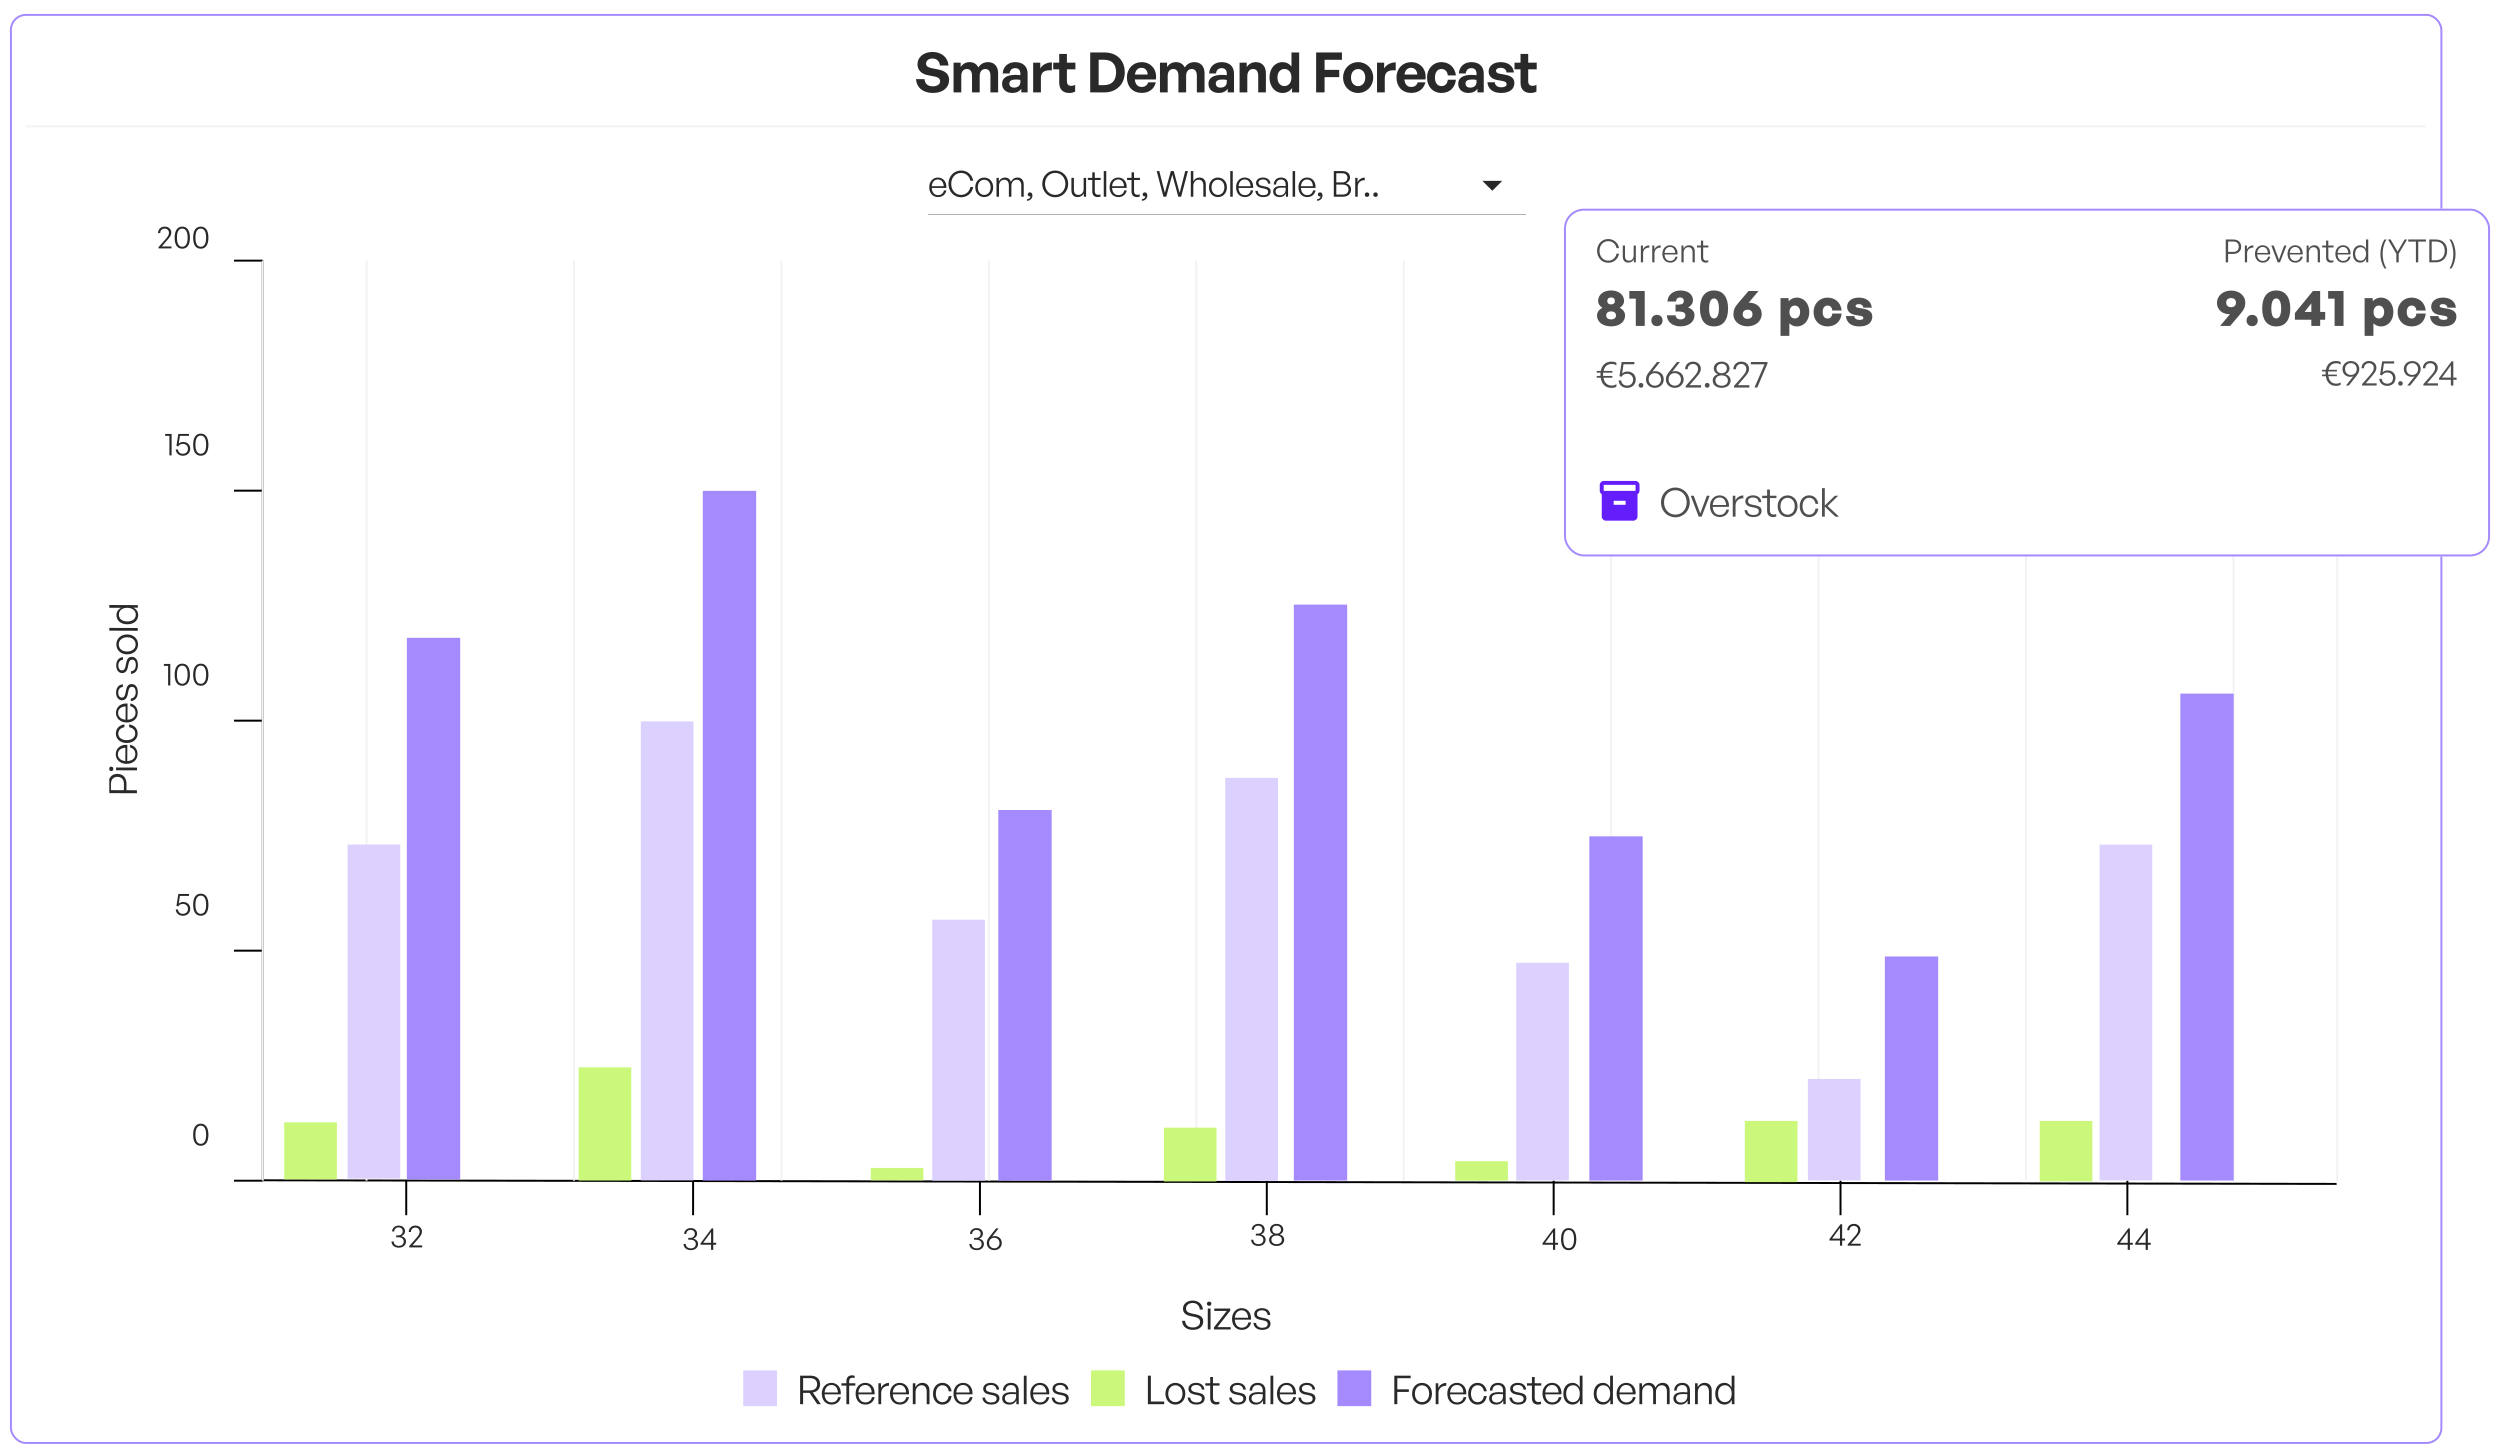 <svg width="1258" height="730" viewBox="0 0 1258 730" fill="none" xmlns="http://www.w3.org/2000/svg">
<g filter="url(#filter0_dd_4303_21164)">
<g clip-path="url(#clip0_4303_21164)">
<rect x="5" y="4" width="1224" height="719.582" rx="8" fill="white"/>
<mask id="path-3-inside-1_4303_21164" fill="white">
<path d="M13 4H1221V61H13V4Z"/>
</mask>
<path d="M13 4H1221V61H13V4Z" fill="white"/>
<path d="M1221 60H13V62H1221V60Z" fill="#F2F2F2" mask="url(#path-3-inside-1_4303_21164)"/>
<path d="M477.582 37.256C477.582 41.092 474.502 43.78 469.462 43.78C464.394 43.78 461.23 41.064 460.922 36.808H465.234C465.346 39.02 466.774 40.448 469.378 40.448C471.534 40.448 473.074 39.496 473.074 37.872C473.074 36.612 472.094 35.856 470.386 35.52L467.082 34.876C464.03 34.288 461.678 32.636 461.678 29.304C461.678 25.72 464.842 23.144 469.182 23.144C473.69 23.144 476.994 25.776 477.274 29.976H472.962C472.822 27.876 471.366 26.448 469.238 26.448C467.166 26.448 465.99 27.624 465.99 29.024C465.99 30.396 467.25 30.984 468.706 31.264L472.15 31.964C475.678 32.664 477.582 34.288 477.582 37.256ZM483.717 43.5H479.825V28.548H483.409V30.676C484.501 29.164 485.901 28.268 487.889 28.268C489.933 28.268 491.501 29.22 492.257 30.928C493.433 29.276 494.945 28.268 497.185 28.268C500.209 28.268 502.253 30.256 502.253 33.84V43.5H498.389V35.072C498.389 32.972 497.493 31.712 495.785 31.712C494.245 31.712 492.985 32.916 492.985 35.156V43.5H489.121V35.072C489.121 32.972 488.225 31.712 486.517 31.712C484.949 31.712 483.717 32.916 483.717 35.156V43.5ZM513.927 43.5V41.652C512.947 43.052 511.463 43.78 509.419 43.78C506.311 43.78 504.239 41.96 504.239 39.16C504.239 36.248 506.591 34.68 510.959 34.68C511.799 34.68 512.527 34.736 513.451 34.848V33.952C513.451 32.272 512.499 31.292 510.875 31.292C509.195 31.292 508.187 32.272 508.047 33.952H504.547C504.771 30.508 507.263 28.268 510.875 28.268C514.795 28.268 517.091 30.424 517.091 34.092V43.5H513.927ZM507.907 39.048C507.907 40.308 508.803 41.092 510.259 41.092C512.247 41.092 513.451 40 513.451 38.264V37.2C512.527 37.06 511.883 37.004 511.211 37.004C508.999 37.004 507.907 37.704 507.907 39.048ZM523.777 36.248V43.5H519.885V28.548H523.469V31.432C524.561 29.528 526.885 28.38 529.293 28.38V32.412C525.989 32.16 523.777 32.944 523.777 36.248ZM541.007 39.72V43.108C540.055 43.584 539.159 43.78 538.011 43.78C534.931 43.78 532.999 42.016 532.999 38.656V31.88H529.975V28.548H532.999V24.124H536.863V28.548H541.147V31.88H536.863V37.76C536.863 39.496 537.647 40.196 539.047 40.196C539.775 40.196 540.447 40.028 541.007 39.72ZM555.731 43.5H548.591V23.396H555.731C562.115 23.396 565.979 27.484 565.979 33.336C565.979 39.188 561.975 43.5 555.731 43.5ZM552.847 27.064V39.832H555.507C559.511 39.832 561.611 37.508 561.611 33.336C561.611 29.332 559.511 27.064 555.507 27.064H552.847ZM574.535 43.752C570.055 43.752 567.059 40.644 567.059 35.968C567.059 31.516 570.167 28.268 574.479 28.268C579.211 28.268 582.347 32.104 581.647 36.976H571.035C571.287 39.412 572.463 40.756 574.451 40.756C576.159 40.756 577.307 39.916 577.755 38.432H581.619C580.779 41.82 578.175 43.752 574.535 43.752ZM574.395 31.124C572.575 31.124 571.427 32.3 571.091 34.512H577.531C577.419 32.44 576.243 31.124 574.395 31.124ZM587.586 43.5H583.694V28.548H587.278V30.676C588.37 29.164 589.77 28.268 591.758 28.268C593.802 28.268 595.37 29.22 596.126 30.928C597.302 29.276 598.814 28.268 601.054 28.268C604.078 28.268 606.122 30.256 606.122 33.84V43.5H602.258V35.072C602.258 32.972 601.362 31.712 599.654 31.712C598.114 31.712 596.854 32.916 596.854 35.156V43.5H592.99V35.072C592.99 32.972 592.094 31.712 590.386 31.712C588.818 31.712 587.586 32.916 587.586 35.156V43.5ZM617.796 43.5V41.652C616.816 43.052 615.332 43.78 613.288 43.78C610.18 43.78 608.108 41.96 608.108 39.16C608.108 36.248 610.46 34.68 614.828 34.68C615.668 34.68 616.396 34.736 617.32 34.848V33.952C617.32 32.272 616.368 31.292 614.744 31.292C613.064 31.292 612.056 32.272 611.916 33.952H608.416C608.64 30.508 611.132 28.268 614.744 28.268C618.664 28.268 620.96 30.424 620.96 34.092V43.5H617.796ZM611.776 39.048C611.776 40.308 612.672 41.092 614.128 41.092C616.116 41.092 617.32 40 617.32 38.264V37.2C616.396 37.06 615.752 37.004 615.08 37.004C612.868 37.004 611.776 37.704 611.776 39.048ZM627.646 35.352V43.5H623.754V28.548H627.338V30.676C628.43 29.192 629.97 28.268 631.93 28.268C634.926 28.268 636.998 30.228 636.998 33.84V43.5H633.134V35.156C633.134 32.944 632.266 31.712 630.502 31.712C628.962 31.712 627.646 32.944 627.646 35.352ZM638.811 36.024C638.811 31.6 641.415 28.268 645.447 28.268C647.239 28.268 648.751 29.052 649.871 30.48V23.396H653.735V43.5H650.179V41.344C649.003 42.912 647.379 43.78 645.447 43.78C641.415 43.78 638.811 40.392 638.811 36.024ZM642.815 36.024C642.815 38.824 644.411 40.308 646.315 40.308C648.247 40.308 649.843 38.796 649.843 35.968C649.843 33.14 648.219 31.712 646.315 31.712C644.411 31.712 642.815 33.168 642.815 36.024ZM666.533 43.5H662.277V23.396H675.269V27.092H666.533V32.16H673.897V35.828H666.533V43.5ZM683.411 43.78C679.071 43.78 675.823 40.364 675.823 36.024C675.823 31.656 679.071 28.268 683.411 28.268C687.751 28.268 690.999 31.656 690.999 36.024C690.999 40.364 687.751 43.78 683.411 43.78ZM683.411 40.336C685.343 40.336 686.995 38.796 686.995 36.024C686.995 33.252 685.343 31.74 683.411 31.74C681.479 31.74 679.827 33.252 679.827 36.024C679.827 38.796 681.479 40.336 683.411 40.336ZM696.814 36.248V43.5H692.922V28.548H696.506V31.432C697.598 29.528 699.922 28.38 702.33 28.38V32.412C699.026 32.16 696.814 32.944 696.814 36.248ZM710.179 43.752C705.699 43.752 702.703 40.644 702.703 35.968C702.703 31.516 705.811 28.268 710.123 28.268C714.855 28.268 717.991 32.104 717.291 36.976H706.679C706.931 39.412 708.107 40.756 710.095 40.756C711.803 40.756 712.951 39.916 713.399 38.432H717.263C716.423 41.82 713.819 43.752 710.179 43.752ZM710.039 31.124C708.219 31.124 707.071 32.3 706.735 34.512H713.175C713.063 32.44 711.887 31.124 710.039 31.124ZM725.364 43.78C721.052 43.78 718.084 40.588 718.084 36.024C718.084 31.544 721.164 28.268 725.364 28.268C729.256 28.268 732.14 30.9 732.616 34.932H728.528C728.332 32.944 727.128 31.712 725.364 31.712C723.348 31.712 722.06 33.364 722.06 36.024C722.06 38.712 723.32 40.336 725.364 40.336C727.156 40.336 728.304 39.16 728.528 37.116H732.616C732.168 41.232 729.368 43.78 725.364 43.78ZM743.459 43.5V41.652C742.479 43.052 740.995 43.78 738.951 43.78C735.843 43.78 733.771 41.96 733.771 39.16C733.771 36.248 736.123 34.68 740.491 34.68C741.331 34.68 742.059 34.736 742.983 34.848V33.952C742.983 32.272 742.031 31.292 740.407 31.292C738.727 31.292 737.719 32.272 737.579 33.952H734.079C734.303 30.508 736.795 28.268 740.407 28.268C744.327 28.268 746.623 30.424 746.623 34.092V43.5H743.459ZM737.439 39.048C737.439 40.308 738.335 41.092 739.791 41.092C741.779 41.092 742.983 40 742.983 38.264V37.2C742.059 37.06 741.415 37.004 740.743 37.004C738.531 37.004 737.439 37.704 737.439 39.048ZM762.045 38.712C762.045 41.848 759.665 43.78 755.409 43.78C751.153 43.78 748.773 41.736 748.465 38.404H752.189C752.217 39.944 753.533 40.924 755.465 40.924C756.977 40.924 758.125 40.448 758.125 39.384C758.125 38.432 757.509 38.04 756.081 37.76L753.393 37.256C750.705 36.78 749.081 35.296 749.081 32.972C749.081 30.2 751.461 28.268 755.185 28.268C758.937 28.268 761.513 30.256 761.793 33.476H758.069C757.929 32.02 756.837 31.124 755.185 31.124C753.757 31.124 752.805 31.656 752.805 32.608C752.805 33.504 753.421 33.868 754.765 34.12L757.649 34.652C760.561 35.212 762.045 36.556 762.045 38.712ZM773.137 39.72V43.108C772.185 43.584 771.289 43.78 770.141 43.78C767.061 43.78 765.129 42.016 765.129 38.656V31.88H762.105V28.548H765.129V24.124H768.993V28.548H773.277V31.88H768.993V37.76C768.993 39.496 769.777 40.196 771.177 40.196C771.905 40.196 772.577 40.028 773.137 39.72Z" fill="#292929"/>
<path d="M472.022 96.18C469.358 96.18 467.594 94.182 467.594 91.176C467.594 88.404 469.43 86.334 471.95 86.334C474.65 86.334 476.414 88.512 476.198 91.554H468.854C468.962 93.804 470.15 95.19 472.004 95.19C473.588 95.19 474.686 94.308 474.992 92.796H476.234C475.802 94.902 474.2 96.18 472.022 96.18ZM471.932 87.306C470.222 87.306 469.016 88.62 468.854 90.69H474.884C474.776 88.566 473.678 87.306 471.932 87.306ZM483.59 96.27C479.99 96.27 477.272 93.336 477.272 89.52C477.272 85.722 479.99 82.806 483.59 82.806C486.668 82.806 489.206 84.876 489.71 87.954H488.288C487.874 85.65 485.966 84.012 483.59 84.012C480.728 84.012 478.658 86.352 478.658 89.52C478.658 92.724 480.728 95.064 483.59 95.064C485.984 95.064 487.892 93.408 488.288 91.104H489.71C489.206 94.182 486.668 96.27 483.59 96.27ZM495.245 96.18C492.635 96.18 490.745 94.11 490.745 91.248C490.745 88.404 492.635 86.352 495.245 86.352C497.873 86.352 499.763 88.404 499.763 91.248C499.763 94.11 497.873 96.18 495.245 96.18ZM495.245 95.082C497.099 95.082 498.485 93.606 498.485 91.248C498.485 88.926 497.099 87.45 495.245 87.45C493.409 87.45 492.023 88.926 492.023 91.248C492.023 93.606 493.409 95.082 495.245 95.082ZM502.7 96H501.44V86.514H502.61V88.296C503.24 87.072 504.356 86.334 505.706 86.334C507.182 86.334 508.28 87.144 508.676 88.53C509.27 87.198 510.458 86.334 511.952 86.334C513.914 86.334 515.138 87.63 515.138 89.844V96H513.896V90.258C513.896 88.458 513.068 87.432 511.538 87.432C510.098 87.432 508.928 88.692 508.928 90.438V96H507.668V90.258C507.668 88.458 506.84 87.432 505.31 87.432C503.852 87.432 502.7 88.692 502.7 90.438V96ZM519.516 95.406C519.516 96.738 518.508 97.98 516.78 98.034V97.278C517.806 97.206 518.508 96.576 518.58 95.748C518.436 95.82 518.31 95.838 518.166 95.838C517.59 95.838 517.176 95.388 517.176 94.848C517.176 94.218 517.644 93.804 518.256 93.804C519.102 93.804 519.516 94.452 519.516 95.406ZM530.978 96.27C527.234 96.27 524.462 93.282 524.462 89.52C524.462 85.758 527.234 82.806 530.978 82.806C534.722 82.806 537.512 85.758 537.512 89.52C537.512 93.282 534.722 96.27 530.978 96.27ZM530.978 95.064C534.038 95.064 536.108 92.616 536.108 89.52C536.108 86.424 534.038 84.012 530.978 84.012C527.936 84.012 525.848 86.424 525.848 89.52C525.848 92.616 527.936 95.064 530.978 95.064ZM545.283 92.166V86.514H546.525V96H545.355V94.29C544.869 95.388 543.717 96.18 542.331 96.18C540.405 96.18 539.127 95.082 539.127 92.688V86.514H540.387V92.418C540.387 94.344 541.341 95.082 542.673 95.082C544.185 95.082 545.283 93.858 545.283 92.166ZM553.772 94.794V95.91C553.286 96.108 552.872 96.18 552.404 96.18C550.838 96.18 549.632 95.37 549.632 93.318V87.576H547.4V86.514H549.632V83.706H550.892V86.514H553.862V87.576H550.892V93.048C550.892 94.524 551.612 95.028 552.656 95.028C553.052 95.028 553.376 94.956 553.772 94.794ZM556.667 96H555.407V83.076H556.667V96ZM562.764 96.18C560.1 96.18 558.336 94.182 558.336 91.176C558.336 88.404 560.172 86.334 562.692 86.334C565.392 86.334 567.156 88.512 566.94 91.554H559.596C559.704 93.804 560.892 95.19 562.746 95.19C564.33 95.19 565.428 94.308 565.734 92.796H566.976C566.544 94.902 564.942 96.18 562.764 96.18ZM562.674 87.306C560.964 87.306 559.758 88.62 559.596 90.69H565.626C565.518 88.566 564.42 87.306 562.674 87.306ZM573.522 94.794V95.91C573.036 96.108 572.622 96.18 572.154 96.18C570.588 96.18 569.382 95.37 569.382 93.318V87.576H567.15V86.514H569.382V83.706H570.642V86.514H573.612V87.576H570.642V93.048C570.642 94.524 571.362 95.028 572.406 95.028C572.802 95.028 573.126 94.956 573.522 94.794ZM577.333 95.406C577.333 96.738 576.325 97.98 574.597 98.034V97.278C575.623 97.206 576.325 96.576 576.397 95.748C576.253 95.82 576.127 95.838 575.983 95.838C575.407 95.838 574.993 95.388 574.993 94.848C574.993 94.218 575.461 93.804 576.073 93.804C576.919 93.804 577.333 94.452 577.333 95.406ZM592.918 96L589.894 84.912L586.852 96H585.448L582.046 83.076H583.36L586.15 94.038L589.174 83.076H590.614L593.602 94.074L596.41 83.076H597.742L594.34 96H592.918ZM600.474 90.474V96H599.214V83.076H600.474V88.26C601.068 87.126 602.148 86.334 603.516 86.334C605.496 86.334 606.774 87.594 606.774 89.844V96H605.514V90.276C605.514 88.458 604.686 87.432 603.138 87.432C601.662 87.432 600.474 88.71 600.474 90.474ZM612.865 96.18C610.255 96.18 608.365 94.11 608.365 91.248C608.365 88.404 610.255 86.352 612.865 86.352C615.493 86.352 617.383 88.404 617.383 91.248C617.383 94.11 615.493 96.18 612.865 96.18ZM612.865 95.082C614.719 95.082 616.105 93.606 616.105 91.248C616.105 88.926 614.719 87.45 612.865 87.45C611.029 87.45 609.643 88.926 609.643 91.248C609.643 93.606 611.029 95.082 612.865 95.082ZM620.321 96H619.061V83.076H620.321V96ZM626.417 96.18C623.753 96.18 621.989 94.182 621.989 91.176C621.989 88.404 623.825 86.334 626.345 86.334C629.045 86.334 630.809 88.512 630.593 91.554H623.249C623.357 93.804 624.545 95.19 626.399 95.19C627.983 95.19 629.081 94.308 629.387 92.796H630.629C630.197 94.902 628.595 96.18 626.417 96.18ZM626.327 87.306C624.617 87.306 623.411 88.62 623.249 90.69H629.279C629.171 88.566 628.073 87.306 626.327 87.306ZM639.407 93.354C639.407 95.1 638.003 96.18 635.663 96.18C633.305 96.18 631.865 94.992 631.685 93.03H632.891C632.981 94.38 634.043 95.226 635.663 95.226C637.211 95.226 638.147 94.632 638.147 93.552C638.147 92.616 637.607 92.184 636.167 91.896L634.799 91.626C632.999 91.284 632.045 90.402 632.045 89.034C632.045 87.45 633.449 86.334 635.519 86.334C637.697 86.334 639.137 87.504 639.281 89.394H638.093C637.967 88.08 637.013 87.306 635.519 87.306C634.187 87.306 633.269 87.936 633.269 88.926C633.269 89.862 633.845 90.312 635.249 90.582L636.671 90.852C638.561 91.212 639.407 92.004 639.407 93.354ZM647.068 96V94.272C646.51 95.46 645.358 96.18 643.882 96.18C641.92 96.18 640.642 95.082 640.642 93.372C640.642 91.518 642.118 90.546 644.998 90.546C645.574 90.546 646.006 90.582 646.942 90.654V89.862C646.942 88.278 646.096 87.342 644.656 87.342C643.108 87.342 642.136 88.296 642.118 89.844H640.966C641.02 87.738 642.478 86.334 644.638 86.334C646.852 86.334 648.148 87.63 648.148 89.826V96H647.068ZM641.848 93.336C641.848 94.488 642.73 95.262 644.062 95.262C645.826 95.262 646.942 94.11 646.942 92.328V91.482C646.132 91.41 645.574 91.392 645.052 91.392C642.892 91.392 641.848 92.022 641.848 93.336ZM651.699 96H650.439V83.076H651.699V96ZM657.795 96.18C655.131 96.18 653.367 94.182 653.367 91.176C653.367 88.404 655.203 86.334 657.723 86.334C660.423 86.334 662.187 88.512 661.971 91.554H654.627C654.735 93.804 655.923 95.19 657.777 95.19C659.361 95.19 660.459 94.308 660.765 92.796H662.007C661.575 94.902 659.973 96.18 657.795 96.18ZM657.705 87.306C655.995 87.306 654.789 88.62 654.627 90.69H660.657C660.549 88.566 659.451 87.306 657.705 87.306ZM665.483 95.406C665.483 96.738 664.475 97.98 662.747 98.034V97.278C663.773 97.206 664.475 96.576 664.547 95.748C664.403 95.82 664.277 95.838 664.133 95.838C663.557 95.838 663.143 95.388 663.143 94.848C663.143 94.218 663.611 93.804 664.223 93.804C665.069 93.804 665.483 94.452 665.483 95.406ZM679.861 92.382C679.861 94.686 678.169 96 675.631 96H671.167V83.076H675.361C677.863 83.076 679.339 84.282 679.339 86.406C679.339 87.684 678.529 88.782 677.215 89.268C678.961 89.7 679.861 90.834 679.861 92.382ZM675.289 84.174H672.427V88.782H675.289C677.035 88.782 678.025 87.918 678.025 86.478C678.025 85.038 677.035 84.174 675.289 84.174ZM675.559 89.88H672.427V94.902H675.559C677.449 94.902 678.565 93.966 678.565 92.346C678.565 90.798 677.449 89.88 675.559 89.88ZM683.209 90.924V96H681.949V86.514H683.119V88.674C683.767 87.27 685.171 86.37 686.737 86.37V87.684C684.739 87.612 683.209 88.854 683.209 90.924ZM689.021 94.956C689.021 95.604 688.553 96.09 687.887 96.09C687.239 96.09 686.753 95.604 686.753 94.956C686.753 94.272 687.239 93.804 687.887 93.804C688.553 93.804 689.021 94.272 689.021 94.956ZM693.302 94.956C693.302 95.604 692.834 96.09 692.168 96.09C691.52 96.09 691.034 95.604 691.034 94.956C691.034 94.272 691.52 93.804 692.168 93.804C692.834 93.804 693.302 94.272 693.302 94.956Z" fill="#292929"/>
<path fill-rule="evenodd" clip-rule="evenodd" d="M745.928 88L750.928 93L755.928 88H745.928Z" fill="#292929"/>
<rect width="301" height="0.5" transform="translate(466.928 105)" fill="#333333"/>
<path fill-rule="evenodd" clip-rule="evenodd" d="M466.928 105H767.928V105.5H466.928V105Z" fill="#333333"/>
<g clip-path="url(#clip1_4303_21164)">
<rect width="1124" height="544" transform="translate(55 105)" fill="white"/>
<path d="M204.416 608.489V591.127" stroke="black"/>
<path d="M200.655 624.831C198.511 624.831 197.039 623.567 196.991 621.695H198.079C198.143 623.055 199.151 623.919 200.655 623.919C202.207 623.919 203.151 623.071 203.151 621.711C203.151 620.415 202.095 619.583 200.431 619.583H199.359V618.655H200.399C201.727 618.655 202.655 617.807 202.655 616.591C202.655 615.423 201.791 614.623 200.559 614.623C199.279 614.623 198.431 615.423 198.367 616.671H197.295C197.343 614.975 198.751 613.711 200.591 613.711C202.511 613.711 203.807 614.879 203.807 616.543C203.807 617.663 203.135 618.559 201.951 619.055C203.439 619.423 204.303 620.383 204.303 621.695C204.303 623.551 202.831 624.831 200.655 624.831ZM212.441 623.695V624.687H205.913V624.047L209.369 620.143C210.681 618.655 211.161 617.855 211.161 616.815C211.161 615.599 210.265 614.703 209.001 614.703C207.689 614.703 206.761 615.615 206.761 616.959H205.673C205.673 615.071 207.065 613.711 209.049 613.711C210.937 613.711 212.329 614.975 212.329 616.719C212.329 617.887 211.865 618.767 210.201 620.623L207.561 623.695H212.441Z" fill="#292929"/>
<path d="M348.762 608.489V591.127" stroke="black"/>
<path d="M347.624 626.082C345.48 626.082 344.008 624.818 343.96 622.946H345.048C345.112 624.306 346.12 625.17 347.624 625.17C349.176 625.17 350.12 624.322 350.12 622.962C350.12 621.666 349.064 620.834 347.4 620.834H346.328V619.906H347.368C348.696 619.906 349.624 619.058 349.624 617.842C349.624 616.674 348.76 615.874 347.528 615.874C346.248 615.874 345.4 616.674 345.336 617.922H344.264C344.312 616.226 345.72 614.962 347.56 614.962C349.48 614.962 350.776 616.13 350.776 617.794C350.776 618.914 350.104 619.81 348.92 620.306C350.408 620.674 351.272 621.634 351.272 622.946C351.272 624.802 349.8 626.082 347.624 626.082ZM360.368 623.362H358.912V625.938H357.808V623.362H352.544V622.61L358.128 615.122H358.912V622.386H360.368V623.362ZM353.84 622.386H357.808V616.946L353.84 622.386Z" fill="#292929"/>
<path d="M493.109 608.489V591.127" stroke="black"/>
<path d="M491.448 626.082C489.304 626.082 487.832 624.818 487.784 622.946H488.872C488.936 624.306 489.944 625.17 491.448 625.17C493 625.17 493.944 624.322 493.944 622.962C493.944 621.666 492.888 620.834 491.224 620.834H490.152V619.906H491.192C492.52 619.906 493.448 619.058 493.448 617.842C493.448 616.674 492.584 615.874 491.352 615.874C490.072 615.874 489.224 616.674 489.16 617.922H488.088C488.136 616.226 489.544 614.962 491.384 614.962C493.304 614.962 494.6 616.13 494.6 617.794C494.6 618.914 493.928 619.81 492.744 620.306C494.232 620.674 495.096 621.634 495.096 622.946C495.096 624.802 493.624 626.082 491.448 626.082ZM500.318 626.082C498.158 626.082 496.558 624.53 496.558 622.546C496.558 621.138 497.134 620.29 497.982 619.234L501.246 615.122H502.51L499.262 619.234C499.71 619.074 500.142 618.994 500.542 618.994C502.558 618.994 504.094 620.386 504.094 622.514C504.094 624.53 502.494 626.082 500.318 626.082ZM500.334 625.154C501.822 625.154 502.942 624.05 502.942 622.546C502.942 620.93 501.822 619.858 500.334 619.858C498.83 619.858 497.71 620.786 497.71 622.514C497.71 624.05 498.83 625.154 500.334 625.154Z" fill="#292929"/>
<path d="M637.457 608.489V591.127" stroke="black"/>
<path d="M633.227 623.973C631.083 623.973 629.611 622.709 629.563 620.837H630.651C630.715 622.197 631.723 623.061 633.227 623.061C634.779 623.061 635.723 622.213 635.723 620.853C635.723 619.557 634.667 618.725 633.003 618.725H631.931V617.797H632.971C634.299 617.797 635.227 616.949 635.227 615.733C635.227 614.565 634.363 613.765 633.131 613.765C631.851 613.765 631.003 614.565 630.939 615.813H629.867C629.915 614.117 631.323 612.853 633.163 612.853C635.083 612.853 636.379 614.021 636.379 615.685C636.379 616.805 635.707 617.701 634.523 618.197C636.011 618.565 636.875 619.525 636.875 620.837C636.875 622.693 635.403 623.973 633.227 623.973ZM646.196 620.869C646.196 622.741 644.628 623.973 642.404 623.973C640.164 623.973 638.612 622.741 638.612 620.869C638.612 619.461 639.572 618.565 640.804 618.197C639.828 617.829 639.06 616.917 639.06 615.749C639.06 614.021 640.516 612.853 642.404 612.853C644.292 612.853 645.732 614.021 645.732 615.749C645.732 616.917 644.964 617.829 644.004 618.197C645.22 618.565 646.196 619.461 646.196 620.869ZM640.212 615.781C640.212 617.029 641.108 617.781 642.404 617.781C643.684 617.781 644.596 617.029 644.596 615.781C644.596 614.533 643.684 613.765 642.404 613.765C641.108 613.765 640.212 614.533 640.212 615.781ZM639.764 620.837C639.764 622.229 640.868 623.061 642.404 623.061C643.924 623.061 645.044 622.229 645.044 620.837C645.044 619.461 643.924 618.693 642.404 618.693C640.868 618.693 639.764 619.461 639.764 620.837Z" fill="#292929"/>
<path d="M781.801 608.489V591.127" stroke="black"/>
<path d="M784.016 623.362H782.56V625.938H781.456V623.362H776.192V622.61L781.776 615.122H782.56V622.386H784.016V623.362ZM777.488 622.386H781.456V616.946L777.488 622.386ZM785.513 620.546C785.513 616.962 786.889 614.962 789.353 614.962C791.801 614.962 793.193 616.962 793.193 620.546C793.193 624.13 791.833 626.098 789.353 626.098C786.857 626.098 785.513 624.13 785.513 620.546ZM786.665 620.546C786.665 623.522 787.577 625.106 789.353 625.106C791.097 625.106 792.041 623.538 792.041 620.546C792.041 617.538 791.097 615.954 789.353 615.954C787.609 615.954 786.665 617.522 786.665 620.546Z" fill="#292929"/>
<path d="M926.148 608.489V591.127" stroke="black"/>
<path d="M928.426 621.253H926.97V623.829H925.866V621.253H920.602V620.501L926.186 613.013H926.97V620.277H928.426V621.253ZM921.898 620.277H925.866V614.837L921.898 620.277ZM936.296 622.837V623.829H929.768V623.189L933.224 619.285C934.536 617.797 935.016 616.997 935.016 615.957C935.016 614.741 934.12 613.845 932.856 613.845C931.544 613.845 930.616 614.757 930.616 616.101H929.528C929.528 614.213 930.92 612.853 932.904 612.853C934.792 612.853 936.184 614.117 936.184 615.861C936.184 617.029 935.72 617.909 934.056 619.765L931.416 622.837H936.296Z" fill="#292929"/>
<path d="M1070.49 608.489V591.127" stroke="black"/>
<path d="M1073.23 623.361H1071.77V625.938H1070.67V623.361H1065.41V622.609L1070.99 615.121H1071.77V622.385H1073.23V623.361ZM1066.7 622.385H1070.67V616.945L1066.7 622.385ZM1082.26 623.361H1080.81V625.938H1079.7V623.361H1074.44V622.609L1080.02 615.121H1080.81V622.385H1082.26V623.361ZM1075.73 622.385H1079.7V616.945L1075.73 622.385Z" fill="#292929"/>
<path d="M131.889 590.917L1175.77 592.743" stroke="black"/>
<path d="M132.242 128.149V591.128" stroke="black"/>
<path d="M117.758 591.128H132.241" stroke="black"/>
<path d="M97.193 568.012C97.193 564.428 98.569 562.428 101.033 562.428C103.481 562.428 104.873 564.428 104.873 568.012C104.873 571.596 103.513 573.564 101.033 573.564C98.537 573.564 97.193 571.596 97.193 568.012ZM98.345 568.012C98.345 570.988 99.257 572.572 101.033 572.572C102.777 572.572 103.721 571.004 103.721 568.012C103.721 565.004 102.777 563.42 101.033 563.42C99.289 563.42 98.345 564.988 98.345 568.012Z" fill="#292929"/>
<path d="M117.76 475.383H132.243" stroke="black"/>
<path d="M91.993 457.82C90.025 457.82 88.521 456.492 88.457 454.652H89.545C89.641 455.98 90.633 456.828 91.993 456.828C93.641 456.828 94.585 455.804 94.585 454.284C94.585 452.924 93.561 451.836 92.025 451.836C90.985 451.836 90.185 452.284 89.657 453.116L88.793 452.86L89.737 446.844H95.113V447.82H90.537L89.945 451.724C90.601 451.132 91.337 450.876 92.169 450.876C94.377 450.876 95.721 452.412 95.721 454.268C95.721 456.3 94.313 457.82 91.993 457.82ZM97.193 452.268C97.193 448.684 98.569 446.684 101.033 446.684C103.481 446.684 104.873 448.684 104.873 452.268C104.873 455.852 103.513 457.82 101.033 457.82C98.537 457.82 97.193 455.852 97.193 452.268ZM98.345 452.268C98.345 455.244 99.257 456.828 101.033 456.828C102.777 456.828 103.721 455.26 103.721 452.268C103.721 449.26 102.777 447.676 101.033 447.676C99.289 447.676 98.345 449.244 98.345 452.268Z" fill="#292929"/>
<path d="M117.76 359.639H132.243" stroke="black"/>
<path d="M85.695 341.915H84.591V332.059H82.463V331.099H85.695V341.915ZM87.881 336.523C87.881 332.939 89.257 330.939 91.721 330.939C94.169 330.939 95.561 332.939 95.561 336.523C95.561 340.107 94.201 342.075 91.721 342.075C89.225 342.075 87.881 340.107 87.881 336.523ZM89.033 336.523C89.033 339.499 89.945 341.083 91.721 341.083C93.465 341.083 94.409 339.515 94.409 336.523C94.409 333.515 93.465 331.931 91.721 331.931C89.977 331.931 89.033 333.499 89.033 336.523ZM97.194 336.523C97.194 332.939 98.57 330.939 101.034 330.939C103.482 330.939 104.874 332.939 104.874 336.523C104.874 340.107 103.514 342.075 101.034 342.075C98.538 342.075 97.194 340.107 97.194 336.523ZM98.346 336.523C98.346 339.499 99.258 341.083 101.034 341.083C102.778 341.083 103.722 339.515 103.722 336.523C103.722 333.515 102.778 331.931 101.034 331.931C99.29 331.931 98.346 333.499 98.346 336.523Z" fill="#292929"/>
<path d="M117.76 243.894H132.243" stroke="black"/>
<path d="M86.351 226.17H85.247V216.314H83.119V215.354H86.351V226.17ZM91.993 226.33C90.025 226.33 88.521 225.002 88.457 223.162H89.545C89.641 224.49 90.633 225.338 91.993 225.338C93.641 225.338 94.585 224.314 94.585 222.794C94.585 221.434 93.561 220.346 92.025 220.346C90.985 220.346 90.185 220.794 89.657 221.626L88.793 221.37L89.737 215.354H95.113V216.33H90.537L89.945 220.234C90.601 219.642 91.337 219.386 92.169 219.386C94.377 219.386 95.721 220.922 95.721 222.778C95.721 224.81 94.313 226.33 91.993 226.33ZM97.194 220.778C97.194 217.194 98.57 215.194 101.034 215.194C103.482 215.194 104.874 217.194 104.874 220.778C104.874 224.362 103.514 226.33 101.034 226.33C98.538 226.33 97.194 224.362 97.194 220.778ZM98.346 220.778C98.346 223.754 99.258 225.338 101.034 225.338C102.778 225.338 103.722 223.77 103.722 220.778C103.722 217.77 102.778 216.186 101.034 216.186C99.29 216.186 98.346 217.754 98.346 220.778Z" fill="#292929"/>
<path d="M117.76 128.149H132.243" stroke="black"/>
<path d="M86.301 121.008V122H79.773V121.36L83.229 117.456C84.541 115.968 85.021 115.168 85.021 114.128C85.021 112.912 84.125 112.016 82.861 112.016C81.549 112.016 80.621 112.928 80.621 114.272H79.533C79.533 112.384 80.925 111.024 82.909 111.024C84.797 111.024 86.189 112.288 86.189 114.032C86.189 115.2 85.725 116.08 84.061 117.936L81.421 121.008H86.301ZM87.881 116.608C87.881 113.024 89.257 111.024 91.721 111.024C94.169 111.024 95.561 113.024 95.561 116.608C95.561 120.192 94.201 122.16 91.721 122.16C89.225 122.16 87.881 120.192 87.881 116.608ZM89.033 116.608C89.033 119.584 89.945 121.168 91.721 121.168C93.465 121.168 94.409 119.6 94.409 116.608C94.409 113.6 93.465 112.016 91.721 112.016C89.977 112.016 89.033 113.584 89.033 116.608ZM97.194 116.608C97.194 113.024 98.57 111.024 101.034 111.024C103.482 111.024 104.874 113.024 104.874 116.608C104.874 120.192 103.514 122.16 101.034 122.16C98.538 122.16 97.194 120.192 97.194 116.608ZM98.346 116.608C98.346 119.584 99.258 121.168 101.034 121.168C102.778 121.168 103.722 119.6 103.722 116.608C103.722 113.6 102.778 112.016 101.034 112.016C99.29 112.016 98.346 113.584 98.346 116.608Z" fill="#292929"/>
<path d="M184.436 128.149V591.128" stroke="#F2F2F2"/>
<path d="M288.822 128.149V591.128" stroke="#F2F2F2"/>
<path d="M393.207 128.149V591.128" stroke="#F2F2F2"/>
<path d="M497.594 128.149V591.128" stroke="#F2F2F2"/>
<path d="M601.98 128.149V591.128" stroke="#F2F2F2"/>
<path d="M706.367 128.149V591.128" stroke="#F2F2F2"/>
<path d="M810.752 128.149V591.128" stroke="#F2F2F2"/>
<path d="M915.139 128.149V591.128" stroke="#F2F2F2"/>
<path d="M1019.53 128.149V591.128" stroke="#F2F2F2"/>
<path d="M1123.91 128.149V591.128" stroke="#F2F2F2"/>
<path d="M132.242 128.149V591.128" stroke="#F2F2F2"/>
<path d="M1176.1 128.149V591.128" stroke="#F2F2F2"/>
<path d="M174.908 421.955H201.405V590.059H174.908V421.955Z" fill="#DBD0FE"/>
<path d="M143.018 561.765H169.514V590.487H143.018V561.765Z" fill="#CBF77B"/>
<path d="M322.461 360H348.957V590.964H322.461V360Z" fill="#DBD0FE"/>
<path d="M291.148 534.094H317.645V591.034H291.148V534.094Z" fill="#CBF77B"/>
<path d="M469.113 459.82H495.61V591.074H469.113V459.82Z" fill="#DBD0FE"/>
<path d="M438.158 584.709H464.655V590.937H438.158V584.709Z" fill="#CBF77B"/>
<path d="M616.568 388.412H643.065V591.197H616.568V388.412Z" fill="#DBD0FE"/>
<path d="M585.654 564.435H612.151V591.507H585.654V564.435Z" fill="#CBF77B"/>
<path d="M762.965 481.495H789.461V590.963H762.965V481.495Z" fill="#DBD0FE"/>
<path d="M732.27 581.331H758.766V591.116H732.27V581.331Z" fill="#CBF77B"/>
<path d="M909.734 539.91H936.231V590.963H909.734V539.91Z" fill="#DBD0FE"/>
<path d="M877.996 561.056H904.492V591.835H877.996V561.056Z" fill="#CBF77B"/>
<path d="M1056.5 422.002H1083V590.964H1056.5V422.002Z" fill="#DBD0FE"/>
<path d="M1026.38 561.056H1052.87V591.475H1026.38V561.056Z" fill="#CBF77B"/>
<path d="M204.732 317.948H231.577V590.487H204.732V317.948Z" fill="#A48AFD"/>
<path d="M353.656 244H380.501V591.033H353.656V244Z" fill="#A48AFD"/>
<path d="M502.355 404.6H529.2V591.032H502.355V404.6Z" fill="#A48AFD"/>
<path d="M651.055 301.234H677.899V591.033H651.055V301.234Z" fill="#A48AFD"/>
<path d="M799.756 417.826H826.6V591.032H799.756V417.826Z" fill="#A48AFD"/>
<path d="M948.453 478.287H975.298V591.033H948.453V478.287Z" fill="#A48AFD"/>
<path d="M1097.15 346.028H1124V591.033H1097.15V346.028Z" fill="#A48AFD"/>
<path d="M63.637 391.416L63.62 394.636L68.9 394.658L68.893 396.158L54.533 396.098L54.557 391.378C54.572 388.418 56.202 386.405 59.102 386.417C62.002 386.429 63.651 388.456 63.637 391.416ZM55.837 391.404L55.821 394.604L62.34 394.63L62.356 391.431C62.367 389.291 61.194 387.926 59.094 387.917C57.014 387.908 55.847 389.264 55.837 391.404ZM55.98 382.772C56.6 382.775 57.037 383.237 57.034 383.917C57.031 384.577 56.588 385.035 55.968 385.032C55.368 385.03 54.931 384.568 54.934 383.908C54.937 383.228 55.38 382.77 55.98 382.772ZM68.957 383.246L68.951 384.646L58.411 384.602L58.418 383.202L68.957 383.246ZM69.191 376.473C69.177 379.433 66.947 381.384 63.607 381.37C60.527 381.358 58.237 379.308 58.251 376.508C58.266 373.508 60.696 371.558 64.075 371.812L64.034 379.972C66.534 379.862 68.081 378.549 68.091 376.489C68.1 374.729 67.126 373.505 65.448 373.158L65.455 371.778C67.793 372.267 69.204 374.053 69.191 376.473ZM59.331 376.533C59.322 378.433 60.775 379.779 63.074 379.968L63.107 373.268C60.747 373.378 59.341 374.593 59.331 376.533ZM69.263 366.175C69.249 368.955 66.979 370.886 63.739 370.872C60.539 370.859 58.289 368.89 58.303 366.13C58.315 363.67 59.964 361.917 62.606 361.508L62.599 362.928C60.678 363.24 59.532 364.435 59.523 366.135C59.513 368.095 61.227 369.442 63.746 369.452C66.306 369.463 68.033 368.13 68.043 366.17C68.052 364.45 66.938 363.265 64.979 362.937L64.986 361.517C67.664 361.908 69.275 363.695 69.263 366.175ZM69.296 355.672C69.281 358.632 67.051 360.583 63.711 360.569C60.631 360.556 58.341 358.507 58.355 355.707C58.37 352.707 60.8 350.757 64.179 351.011L64.138 359.171C66.639 359.061 68.185 357.747 68.195 355.687C68.204 353.927 67.23 352.703 65.552 352.356L65.559 350.977C67.897 351.466 69.308 353.252 69.296 355.672ZM59.435 355.731C59.426 357.631 60.879 358.977 63.178 359.167L63.212 352.467C60.851 352.577 59.445 353.791 59.435 355.731ZM66.228 341.225C68.168 341.233 69.36 342.798 69.347 345.398C69.334 348.018 68.006 349.613 65.825 349.804L65.832 348.464C67.332 348.37 68.278 347.194 68.287 345.394C68.296 343.674 67.641 342.631 66.441 342.626C65.401 342.622 64.918 343.22 64.59 344.819L64.282 346.337C63.892 348.336 62.907 349.392 61.387 349.386C59.627 349.378 58.395 347.813 58.406 345.513C58.418 343.093 59.726 341.499 61.827 341.347L61.821 342.667C60.36 342.801 59.495 343.858 59.486 345.518C59.479 346.998 60.174 348.021 61.274 348.025C62.314 348.029 62.817 347.391 63.125 345.833L63.433 344.254C63.843 342.156 64.728 341.219 66.228 341.225ZM66.296 327.533C68.236 327.541 69.428 329.106 69.415 331.706C69.402 334.326 68.074 335.921 65.893 336.112L65.9 334.772C67.401 334.678 68.347 333.502 68.356 331.702C68.364 329.982 67.709 328.939 66.509 328.934C65.469 328.93 64.986 329.528 64.658 331.127L64.351 332.645C63.961 334.644 62.975 335.7 61.456 335.694C59.696 335.686 58.463 334.121 58.475 331.821C58.487 329.401 59.795 327.807 61.896 327.655L61.889 328.975C60.428 329.109 59.563 330.166 59.555 331.826C59.547 333.306 60.242 334.329 61.342 334.333C62.382 334.337 62.886 333.699 63.193 332.141L63.501 330.562C63.912 328.464 64.796 327.527 66.296 327.533ZM69.468 321.294C69.453 324.194 67.143 326.284 63.963 326.271C60.803 326.258 58.533 324.149 58.548 321.249C58.562 318.329 60.853 316.238 64.013 316.251C67.193 316.265 69.482 318.374 69.468 321.294ZM68.248 321.289C68.258 319.229 66.626 317.682 64.006 317.671C61.426 317.661 59.778 319.194 59.768 321.254C59.758 323.294 61.39 324.841 63.97 324.851C66.59 324.862 68.237 323.329 68.248 321.289ZM69.309 313.009L69.302 314.409L54.942 314.35L54.949 312.95L69.309 313.009ZM64.038 311.134C60.798 311.121 58.587 309.311 58.602 306.472C58.61 304.892 59.516 303.555 61.02 302.861L55 302.837L55.007 301.437L69.367 301.496L69.36 302.796L67.14 302.787C68.677 303.533 69.55 304.897 69.542 306.517C69.527 309.357 67.278 311.147 64.038 311.134ZM64.046 309.714C66.725 309.725 68.312 308.372 68.323 306.312C68.333 304.272 66.68 302.865 64.04 302.854C61.38 302.843 59.833 304.277 59.823 306.277C59.812 308.337 61.366 309.703 64.046 309.714Z" fill="#292929"/>
</g>
<path d="M605.456 662.02C605.456 664.3 603.596 666.2 600.256 666.2C596.916 666.2 594.956 664.34 594.816 661.62H596.336C596.476 663.66 597.756 664.98 600.236 664.98C602.276 664.98 603.876 663.94 603.876 662.22C603.876 660.74 603.036 660.06 600.996 659.64L599.176 659.28C597.276 658.9 595.276 658.02 595.276 655.52C595.276 653.22 597.296 651.44 600.156 651.44C602.956 651.44 605.116 653.2 605.276 655.94H603.736C603.636 654.04 602.236 652.66 600.176 652.66C597.976 652.66 596.796 654 596.796 655.44C596.796 657.14 598.236 657.66 599.836 657.98L601.656 658.36C604.076 658.86 605.456 659.86 605.456 662.02ZM609.568 653.02C609.568 653.64 609.108 654.08 608.428 654.08C607.768 654.08 607.308 653.64 607.308 653.02C607.308 652.42 607.768 651.98 608.428 651.98C609.108 651.98 609.568 652.42 609.568 653.02ZM609.148 666H607.748V655.46H609.148V666ZM619.281 666H610.841V664.98L617.321 656.66H611.041V655.46H619.041V656.54L612.601 664.8H619.281V666ZM624.877 666.2C621.917 666.2 619.957 663.98 619.957 660.64C619.957 657.56 621.997 655.26 624.797 655.26C627.797 655.26 629.757 657.68 629.517 661.06H621.357C621.477 663.56 622.797 665.1 624.857 665.1C626.617 665.1 627.837 664.12 628.177 662.44H629.557C629.077 664.78 627.297 666.2 624.877 666.2ZM624.777 656.34C622.877 656.34 621.537 657.8 621.357 660.1H628.057C627.937 657.74 626.717 656.34 624.777 656.34ZM639.311 663.06C639.311 665 637.751 666.2 635.151 666.2C632.531 666.2 630.931 664.88 630.731 662.7H632.071C632.171 664.2 633.351 665.14 635.151 665.14C636.871 665.14 637.911 664.48 637.911 663.28C637.911 662.24 637.311 661.76 635.711 661.44L634.191 661.14C632.191 660.76 631.131 659.78 631.131 658.26C631.131 656.5 632.691 655.26 634.991 655.26C637.411 655.26 639.011 656.56 639.171 658.66H637.851C637.711 657.2 636.651 656.34 634.991 656.34C633.511 656.34 632.491 657.04 632.491 658.14C632.491 659.18 633.131 659.68 634.691 659.98L636.271 660.28C638.371 660.68 639.311 661.56 639.311 663.06Z" fill="#292929"/>
<rect width="17" height="18" transform="translate(374 686.583)" fill="#DBD0FE"/>
<path d="M404.12 703.583H402.62V689.223H407.74C410.78 689.223 412.68 690.803 412.68 693.563C412.68 695.723 411.26 697.343 409 697.723L413.06 703.583H411.26L407.4 697.903H404.12V703.583ZM404.12 690.483V696.643H407.62C409.82 696.643 411.18 695.563 411.18 693.563C411.18 691.563 409.82 690.483 407.62 690.483H404.12ZM418.448 703.783C415.488 703.783 413.528 701.563 413.528 698.223C413.528 695.143 415.568 692.843 418.368 692.843C421.368 692.843 423.328 695.263 423.088 698.643H414.928C415.048 701.143 416.368 702.683 418.428 702.683C420.188 702.683 421.408 701.703 421.748 700.023H423.128C422.648 702.363 420.868 703.783 418.448 703.783ZM418.348 693.923C416.448 693.923 415.108 695.383 414.928 697.683H421.628C421.508 695.323 420.288 693.923 418.348 693.923ZM427.302 703.583H425.902V694.223H423.422V693.043H425.902V692.083C425.902 690.143 426.962 689.063 428.802 689.063C429.282 689.063 429.702 689.143 430.062 689.283V690.443C429.722 690.303 429.402 690.283 429.042 690.283C427.922 690.283 427.302 690.843 427.302 692.083V693.043H430.402V694.223H427.302V703.583ZM435.46 703.783C432.5 703.783 430.54 701.563 430.54 698.223C430.54 695.143 432.58 692.843 435.38 692.843C438.38 692.843 440.34 695.263 440.1 698.643H431.94C432.06 701.143 433.38 702.683 435.44 702.683C437.2 702.683 438.42 701.703 438.76 700.023H440.14C439.66 702.363 437.88 703.783 435.46 703.783ZM435.36 693.923C433.46 693.923 432.12 695.383 431.94 697.683H438.64C438.52 695.323 437.3 693.923 435.36 693.923ZM443.414 697.943V703.583H442.014V693.043H443.314V695.443C444.034 693.883 445.594 692.883 447.334 692.883V694.343C445.114 694.263 443.414 695.643 443.414 697.943ZM452.765 703.783C449.805 703.783 447.845 701.563 447.845 698.223C447.845 695.143 449.885 692.843 452.685 692.843C455.685 692.843 457.645 695.263 457.405 698.643H449.245C449.365 701.143 450.685 702.683 452.745 702.683C454.505 702.683 455.725 701.703 456.065 700.023H457.445C456.965 702.363 455.185 703.783 452.765 703.783ZM452.665 693.923C450.765 693.923 449.425 695.383 449.245 697.683H455.945C455.825 695.323 454.605 693.923 452.665 693.923ZM460.719 697.443V703.583H459.319V693.043H460.619V695.023C461.299 693.723 462.579 692.843 464.099 692.843C466.299 692.843 467.719 694.243 467.719 696.743V703.583H466.319V697.223C466.319 695.203 465.399 694.063 463.679 694.063C462.039 694.063 460.719 695.483 460.719 697.443ZM474.207 703.803C471.427 703.803 469.487 701.543 469.487 698.303C469.487 695.103 471.447 692.843 474.207 692.843C476.667 692.843 478.427 694.483 478.847 697.123H477.427C477.107 695.203 475.907 694.063 474.207 694.063C472.247 694.063 470.907 695.783 470.907 698.303C470.907 700.863 472.247 702.583 474.207 702.583C475.927 702.583 477.107 701.463 477.427 699.503H478.847C478.467 702.183 476.687 703.803 474.207 703.803ZM484.71 703.783C481.75 703.783 479.79 701.563 479.79 698.223C479.79 695.143 481.83 692.843 484.63 692.843C487.63 692.843 489.59 695.263 489.35 698.643H481.19C481.31 701.143 482.63 702.683 484.69 702.683C486.45 702.683 487.67 701.703 488.01 700.023H489.39C488.91 702.363 487.13 703.783 484.71 703.783ZM484.61 693.923C482.71 693.923 481.37 695.383 481.19 697.683H487.89C487.77 695.323 486.55 693.923 484.61 693.923ZM502.923 700.643C502.923 702.583 501.363 703.783 498.763 703.783C496.143 703.783 494.543 702.463 494.343 700.283H495.683C495.783 701.783 496.963 702.723 498.763 702.723C500.483 702.723 501.523 702.063 501.523 700.863C501.523 699.823 500.923 699.343 499.323 699.023L497.803 698.723C495.803 698.343 494.743 697.363 494.743 695.843C494.743 694.083 496.303 692.843 498.603 692.843C501.023 692.843 502.623 694.143 502.783 696.243H501.463C501.323 694.783 500.263 693.923 498.603 693.923C497.123 693.923 496.103 694.623 496.103 695.723C496.103 696.763 496.743 697.263 498.303 697.563L499.883 697.863C501.983 698.263 502.923 699.143 502.923 700.643ZM511.436 703.583V701.663C510.816 702.983 509.536 703.783 507.896 703.783C505.716 703.783 504.296 702.563 504.296 700.663C504.296 698.603 505.936 697.523 509.136 697.523C509.776 697.523 510.256 697.563 511.296 697.643V696.763C511.296 695.003 510.356 693.963 508.756 693.963C507.036 693.963 505.956 695.023 505.936 696.743H504.656C504.716 694.403 506.336 692.843 508.736 692.843C511.196 692.843 512.636 694.283 512.636 696.723V703.583H511.436ZM505.636 700.623C505.636 701.903 506.616 702.763 508.096 702.763C510.056 702.763 511.296 701.483 511.296 699.503V698.563C510.396 698.483 509.776 698.463 509.196 698.463C506.796 698.463 505.636 699.163 505.636 700.623ZM516.581 703.583H515.181V689.223H516.581V703.583ZM523.355 703.783C520.395 703.783 518.435 701.563 518.435 698.223C518.435 695.143 520.475 692.843 523.275 692.843C526.275 692.843 528.235 695.263 527.995 698.643H519.835C519.955 701.143 521.275 702.683 523.335 702.683C525.095 702.683 526.315 701.703 526.655 700.023H528.035C527.555 702.363 525.775 703.783 523.355 703.783ZM523.255 693.923C521.355 693.923 520.015 695.383 519.835 697.683H526.535C526.415 695.323 525.195 693.923 523.255 693.923ZM537.788 700.643C537.788 702.583 536.228 703.783 533.628 703.783C531.008 703.783 529.408 702.463 529.208 700.283H530.548C530.648 701.783 531.828 702.723 533.628 702.723C535.348 702.723 536.388 702.063 536.388 700.863C536.388 699.823 535.788 699.343 534.188 699.023L532.668 698.723C530.668 698.343 529.608 697.363 529.608 695.843C529.608 694.083 531.168 692.843 533.468 692.843C535.888 692.843 537.488 694.143 537.648 696.243H536.328C536.188 694.783 535.128 693.923 533.468 693.923C531.988 693.923 530.968 694.623 530.968 695.723C530.968 696.763 531.608 697.263 533.168 697.563L534.748 697.863C536.848 698.263 537.788 699.143 537.788 700.643Z" fill="#292929"/>
<rect width="17" height="18" transform="translate(549 686.583)" fill="#CBF77B"/>
<path d="M585.82 703.583H577.62V689.223H579.12V702.243H585.82V703.583ZM591.438 703.783C588.538 703.783 586.438 701.483 586.438 698.303C586.438 695.143 588.538 692.863 591.438 692.863C594.358 692.863 596.458 695.143 596.458 698.303C596.458 701.483 594.358 703.783 591.438 703.783ZM591.438 702.563C593.498 702.563 595.038 700.923 595.038 698.303C595.038 695.723 593.498 694.083 591.438 694.083C589.398 694.083 587.858 695.723 587.858 698.303C587.858 700.923 589.398 702.563 591.438 702.563ZM606.202 700.643C606.202 702.583 604.642 703.783 602.042 703.783C599.422 703.783 597.822 702.463 597.622 700.283H598.962C599.062 701.783 600.242 702.723 602.042 702.723C603.762 702.723 604.802 702.063 604.802 700.863C604.802 699.823 604.202 699.343 602.602 699.023L601.082 698.723C599.082 698.343 598.022 697.363 598.022 695.843C598.022 694.083 599.582 692.843 601.882 692.843C604.302 692.843 605.902 694.143 606.062 696.243H604.742C604.602 694.783 603.542 693.923 601.882 693.923C600.402 693.923 599.382 694.623 599.382 695.723C599.382 696.763 600.022 697.263 601.582 697.563L603.162 697.863C605.262 698.263 606.202 699.143 606.202 700.643ZM613.576 702.243V703.483C613.036 703.703 612.576 703.783 612.056 703.783C610.316 703.783 608.976 702.883 608.976 700.603V694.223H606.496V693.043H608.976V689.923H610.376V693.043H613.676V694.223H610.376V700.303C610.376 701.943 611.176 702.503 612.336 702.503C612.776 702.503 613.136 702.423 613.576 702.243ZM627.052 700.643C627.052 702.583 625.492 703.783 622.892 703.783C620.272 703.783 618.672 702.463 618.472 700.283H619.812C619.912 701.783 621.092 702.723 622.892 702.723C624.612 702.723 625.652 702.063 625.652 700.863C625.652 699.823 625.052 699.343 623.452 699.023L621.932 698.723C619.932 698.343 618.872 697.363 618.872 695.843C618.872 694.083 620.432 692.843 622.732 692.843C625.152 692.843 626.752 694.143 626.912 696.243H625.592C625.452 694.783 624.392 693.923 622.732 693.923C621.252 693.923 620.232 694.623 620.232 695.723C620.232 696.763 620.872 697.263 622.432 697.563L624.012 697.863C626.112 698.263 627.052 699.143 627.052 700.643ZM635.565 703.583V701.663C634.945 702.983 633.665 703.783 632.025 703.783C629.845 703.783 628.425 702.563 628.425 700.663C628.425 698.603 630.065 697.523 633.265 697.523C633.905 697.523 634.385 697.563 635.425 697.643V696.763C635.425 695.003 634.485 693.963 632.885 693.963C631.165 693.963 630.085 695.023 630.065 696.743H628.785C628.845 694.403 630.465 692.843 632.865 692.843C635.325 692.843 636.765 694.283 636.765 696.723V703.583H635.565ZM629.765 700.623C629.765 701.903 630.745 702.763 632.225 702.763C634.185 702.763 635.425 701.483 635.425 699.503V698.563C634.525 698.483 633.905 698.463 633.325 698.463C630.925 698.463 629.765 699.163 629.765 700.623ZM640.71 703.583H639.31V689.223H640.71V703.583ZM647.483 703.783C644.523 703.783 642.563 701.563 642.563 698.223C642.563 695.143 644.603 692.843 647.403 692.843C650.403 692.843 652.363 695.263 652.123 698.643H643.963C644.083 701.143 645.403 702.683 647.463 702.683C649.223 702.683 650.443 701.703 650.783 700.023H652.163C651.683 702.363 649.903 703.783 647.483 703.783ZM647.383 693.923C645.483 693.923 644.143 695.383 643.963 697.683H650.663C650.543 695.323 649.323 693.923 647.383 693.923ZM661.917 700.643C661.917 702.583 660.357 703.783 657.757 703.783C655.137 703.783 653.537 702.463 653.337 700.283H654.677C654.777 701.783 655.957 702.723 657.757 702.723C659.477 702.723 660.517 702.063 660.517 700.863C660.517 699.823 659.917 699.343 658.317 699.023L656.797 698.723C654.797 698.343 653.737 697.363 653.737 695.843C653.737 694.083 655.297 692.843 657.597 692.843C660.017 692.843 661.617 694.143 661.777 696.243H660.457C660.317 694.783 659.257 693.923 657.597 693.923C656.117 693.923 655.097 694.623 655.097 695.723C655.097 696.763 655.737 697.263 657.297 697.563L658.877 697.863C660.977 698.263 661.917 699.143 661.917 700.643Z" fill="#292929"/>
<rect width="17" height="18" transform="translate(673 686.583)" fill="#A48AFD"/>
<path d="M703.12 703.583H701.62V689.223H709.86V690.523H703.12V696.123H708.92V697.423H703.12V703.583ZM715.555 703.783C712.655 703.783 710.555 701.483 710.555 698.303C710.555 695.143 712.655 692.863 715.555 692.863C718.475 692.863 720.575 695.143 720.575 698.303C720.575 701.483 718.475 703.783 715.555 703.783ZM715.555 702.563C717.615 702.563 719.155 700.923 719.155 698.303C719.155 695.723 717.615 694.083 715.555 694.083C713.515 694.083 711.975 695.723 711.975 698.303C711.975 700.923 713.515 702.563 715.555 702.563ZM723.839 697.943V703.583H722.439V693.043H723.739V695.443C724.459 693.883 726.019 692.883 727.759 692.883V694.343C725.539 694.263 723.839 695.643 723.839 697.943ZM733.19 703.783C730.23 703.783 728.27 701.563 728.27 698.223C728.27 695.143 730.31 692.843 733.11 692.843C736.11 692.843 738.07 695.263 737.83 698.643H729.67C729.79 701.143 731.11 702.683 733.17 702.683C734.93 702.683 736.15 701.703 736.49 700.023H737.87C737.39 702.363 735.61 703.783 733.19 703.783ZM733.09 693.923C731.19 693.923 729.85 695.383 729.67 697.683H736.37C736.25 695.323 735.03 693.923 733.09 693.923ZM743.489 703.803C740.709 703.803 738.769 701.543 738.769 698.303C738.769 695.103 740.729 692.843 743.489 692.843C745.949 692.843 747.709 694.483 748.129 697.123H746.709C746.389 695.203 745.189 694.063 743.489 694.063C741.529 694.063 740.189 695.783 740.189 698.303C740.189 700.863 741.529 702.583 743.489 702.583C745.209 702.583 746.389 701.463 746.709 699.503H748.129C747.749 702.183 745.969 703.803 743.489 703.803ZM756.469 703.583V701.663C755.849 702.983 754.569 703.783 752.929 703.783C750.749 703.783 749.329 702.563 749.329 700.663C749.329 698.603 750.969 697.523 754.169 697.523C754.809 697.523 755.289 697.563 756.329 697.643V696.763C756.329 695.003 755.389 693.963 753.789 693.963C752.069 693.963 750.989 695.023 750.969 696.743H749.689C749.749 694.403 751.369 692.843 753.769 692.843C756.229 692.843 757.669 694.283 757.669 696.723V703.583H756.469ZM750.669 700.623C750.669 701.903 751.649 702.763 753.129 702.763C755.089 702.763 756.329 701.483 756.329 699.503V698.563C755.429 698.483 754.809 698.463 754.229 698.463C751.829 698.463 750.669 699.163 750.669 700.623ZM768.094 700.643C768.094 702.583 766.534 703.783 763.934 703.783C761.314 703.783 759.714 702.463 759.514 700.283H760.854C760.954 701.783 762.134 702.723 763.934 702.723C765.654 702.723 766.694 702.063 766.694 700.863C766.694 699.823 766.094 699.343 764.494 699.023L762.974 698.723C760.974 698.343 759.914 697.363 759.914 695.843C759.914 694.083 761.474 692.843 763.774 692.843C766.194 692.843 767.794 694.143 767.954 696.243H766.634C766.494 694.783 765.434 693.923 763.774 693.923C762.294 693.923 761.274 694.623 761.274 695.723C761.274 696.763 761.914 697.263 763.474 697.563L765.054 697.863C767.154 698.263 768.094 699.143 768.094 700.643ZM775.468 702.243V703.483C774.928 703.703 774.468 703.783 773.948 703.783C772.208 703.783 770.868 702.883 770.868 700.603V694.223H768.388V693.043H770.868V689.923H772.268V693.043H775.568V694.223H772.268V700.303C772.268 701.943 773.068 702.503 774.228 702.503C774.668 702.503 775.028 702.423 775.468 702.243ZM781.093 703.783C778.133 703.783 776.173 701.563 776.173 698.223C776.173 695.143 778.213 692.843 781.013 692.843C784.013 692.843 785.973 695.263 785.733 698.643H777.573C777.693 701.143 779.013 702.683 781.073 702.683C782.833 702.683 784.053 701.703 784.393 700.023H785.773C785.293 702.363 783.513 703.783 781.093 703.783ZM780.993 693.923C779.093 693.923 777.753 695.383 777.573 697.683H784.273C784.153 695.323 782.933 693.923 780.993 693.923ZM786.671 698.303C786.671 695.063 788.471 692.843 791.311 692.843C792.891 692.843 794.231 693.743 794.931 695.243V689.223H796.331V703.583H795.031V701.363C794.291 702.903 792.931 703.783 791.311 703.783C788.471 703.783 786.671 701.543 786.671 698.303ZM788.091 698.303C788.091 700.983 789.451 702.563 791.511 702.563C793.551 702.563 794.951 700.903 794.951 698.263C794.951 695.603 793.511 694.063 791.511 694.063C789.451 694.063 788.091 695.623 788.091 698.303ZM801.965 698.303C801.965 695.063 803.765 692.843 806.605 692.843C808.185 692.843 809.525 693.743 810.225 695.243V689.223H811.625V703.583H810.325V701.363C809.585 702.903 808.225 703.783 806.605 703.783C803.765 703.783 801.965 701.543 801.965 698.303ZM803.385 698.303C803.385 700.983 804.745 702.563 806.805 702.563C808.845 702.563 810.245 700.903 810.245 698.263C810.245 695.603 808.805 694.063 806.805 694.063C804.745 694.063 803.385 695.623 803.385 698.303ZM818.399 703.783C815.439 703.783 813.479 701.563 813.479 698.223C813.479 695.143 815.519 692.843 818.319 692.843C821.319 692.843 823.279 695.263 823.039 698.643H814.879C814.999 701.143 816.319 702.683 818.379 702.683C820.139 702.683 821.359 701.703 821.699 700.023H823.079C822.599 702.363 820.819 703.783 818.399 703.783ZM818.299 693.923C816.399 693.923 815.059 695.383 814.879 697.683H821.579C821.459 695.323 820.239 693.923 818.299 693.923ZM826.353 703.583H824.953V693.043H826.253V695.023C826.953 693.663 828.193 692.843 829.693 692.843C831.333 692.843 832.553 693.743 832.993 695.283C833.653 693.803 834.973 692.843 836.633 692.843C838.813 692.843 840.173 694.283 840.173 696.743V703.583H838.793V697.203C838.793 695.203 837.873 694.063 836.173 694.063C834.573 694.063 833.273 695.463 833.273 697.403V703.583H831.873V697.203C831.873 695.203 830.953 694.063 829.253 694.063C827.633 694.063 826.353 695.463 826.353 697.403V703.583ZM849.197 703.583V701.663C848.577 702.983 847.297 703.783 845.657 703.783C843.477 703.783 842.057 702.563 842.057 700.663C842.057 698.603 843.697 697.523 846.897 697.523C847.537 697.523 848.017 697.563 849.057 697.643V696.763C849.057 695.003 848.117 693.963 846.517 693.963C844.797 693.963 843.717 695.023 843.697 696.743H842.417C842.477 694.403 844.097 692.843 846.497 692.843C848.957 692.843 850.397 694.283 850.397 696.723V703.583H849.197ZM843.397 700.623C843.397 701.903 844.377 702.763 845.857 702.763C847.817 702.763 849.057 701.483 849.057 699.503V698.563C848.157 698.483 847.537 698.463 846.957 698.463C844.557 698.463 843.397 699.163 843.397 700.623ZM854.342 697.443V703.583H852.942V693.043H854.242V695.023C854.922 693.723 856.202 692.843 857.722 692.843C859.922 692.843 861.342 694.243 861.342 696.743V703.583H859.942V697.223C859.942 695.203 859.022 694.063 857.302 694.063C855.662 694.063 854.342 695.483 854.342 697.443ZM863.11 698.303C863.11 695.063 864.91 692.843 867.75 692.843C869.33 692.843 870.67 693.743 871.37 695.243V689.223H872.77V703.583H871.47V701.363C870.73 702.903 869.37 703.783 867.75 703.783C864.91 703.783 863.11 701.543 863.11 698.303ZM864.53 698.303C864.53 700.983 865.89 702.563 867.95 702.563C869.99 702.563 871.39 700.903 871.39 698.263C871.39 695.603 869.95 694.063 867.95 694.063C865.89 694.063 864.53 695.623 864.53 698.303Z" fill="#292929"/>
</g>
<rect x="5.5" y="4.5" width="1223" height="718.582" rx="7.5" stroke="#A48AFD"/>
</g>
<g filter="url(#filter1_dd_4303_21164)">
<rect x="787" y="102" width="466" height="175" rx="10" fill="white"/>
<rect x="787.5" y="102.5" width="465" height="174" rx="9.5" stroke="#A48AFD"/>
<path d="M809.256 129.24C806.056 129.24 803.64 126.632 803.64 123.24C803.64 119.864 806.056 117.272 809.256 117.272C811.992 117.272 814.248 119.112 814.696 121.848H813.432C813.064 119.8 811.368 118.344 809.256 118.344C806.712 118.344 804.872 120.424 804.872 123.24C804.872 126.088 806.712 128.168 809.256 128.168C811.384 128.168 813.08 126.696 813.432 124.648H814.696C814.248 127.384 811.992 129.24 809.256 129.24ZM822.052 125.592V120.568H823.156V129H822.116V127.48C821.684 128.456 820.66 129.16 819.428 129.16C817.716 129.16 816.58 128.184 816.58 126.056V120.568H817.7V125.816C817.7 127.528 818.548 128.184 819.732 128.184C821.076 128.184 822.052 127.096 822.052 125.592ZM826.802 124.488V129H825.682V120.568H826.722V122.488C827.298 121.24 828.546 120.44 829.938 120.44V121.608C828.162 121.544 826.802 122.648 826.802 124.488ZM832.527 124.488V129H831.407V120.568H832.447V122.488C833.023 121.24 834.271 120.44 835.663 120.44V121.608C833.887 121.544 832.527 122.648 832.527 124.488ZM840.428 129.16C838.06 129.16 836.492 127.384 836.492 124.712C836.492 122.248 838.124 120.408 840.364 120.408C842.764 120.408 844.332 122.344 844.14 125.048H837.612C837.708 127.048 838.764 128.28 840.412 128.28C841.82 128.28 842.796 127.496 843.068 126.152H844.172C843.788 128.024 842.364 129.16 840.428 129.16ZM840.348 121.272C838.828 121.272 837.756 122.44 837.612 124.28H842.972C842.876 122.392 841.9 121.272 840.348 121.272ZM847.211 124.088V129H846.091V120.568H847.131V122.152C847.675 121.112 848.699 120.408 849.915 120.408C851.675 120.408 852.811 121.528 852.811 123.528V129H851.691V123.912C851.691 122.296 850.955 121.384 849.579 121.384C848.267 121.384 847.211 122.52 847.211 124.088ZM859.589 127.928V128.92C859.157 129.096 858.789 129.16 858.373 129.16C856.981 129.16 855.909 128.44 855.909 126.616V121.512H853.925V120.568H855.909V118.072H857.029V120.568H859.669V121.512H857.029V126.376C857.029 127.688 857.669 128.136 858.597 128.136C858.949 128.136 859.237 128.072 859.589 127.928Z" fill="#4F4F4F"/>
<path d="M817.742 155.774C817.742 158.92 814.96 161.234 810.722 161.234C806.406 161.234 803.624 158.92 803.624 155.774C803.624 154.006 804.742 152.706 806.328 151.874C805.054 151.068 804.17 149.95 804.17 148.364C804.17 145.426 806.718 143.164 810.722 143.164C814.648 143.164 817.222 145.426 817.222 148.364C817.222 149.95 816.338 151.068 815.064 151.874C816.624 152.706 817.742 154.006 817.742 155.774ZM808.772 148.52C808.772 149.534 809.474 150.184 810.722 150.184C811.918 150.184 812.62 149.534 812.62 148.52C812.62 147.376 811.918 146.674 810.722 146.674C809.474 146.674 808.772 147.376 808.772 148.52ZM808.252 155.67C808.252 156.944 809.11 157.724 810.722 157.724C812.256 157.724 813.166 156.944 813.166 155.67C813.166 154.526 812.256 153.694 810.722 153.694C809.11 153.694 808.252 154.526 808.252 155.67ZM827.629 161H823.131V147.298H819.881V143.424H827.629V161ZM836.606 158.296C836.606 159.96 835.462 161.13 833.798 161.13C832.134 161.13 830.964 159.96 830.964 158.296C830.964 156.606 832.134 155.436 833.798 155.436C835.462 155.436 836.606 156.606 836.606 158.296ZM845.579 161.234C841.627 161.234 838.793 158.92 838.793 155.67H843.161C843.265 156.97 844.175 157.724 845.631 157.724C847.191 157.724 848.075 156.996 848.075 155.722C848.075 154.474 847.009 153.772 845.111 153.772H843.135V150.262H844.851C846.437 150.262 847.295 149.638 847.295 148.468C847.295 147.324 846.593 146.674 845.345 146.674C844.149 146.674 843.421 147.454 843.421 148.728H839.079C839.079 145.556 841.913 143.164 845.579 143.164C849.531 143.164 851.897 145.218 851.897 148.104C851.897 149.612 851.039 150.808 849.453 151.744C851.533 152.472 852.677 153.798 852.677 155.618C852.677 158.972 849.817 161.234 845.579 161.234ZM855.421 152.238C855.421 146.414 857.995 143.164 862.493 143.164C866.991 143.164 869.565 146.414 869.565 152.238C869.565 158.036 867.043 161.26 862.493 161.26C857.943 161.26 855.421 158.036 855.421 152.238ZM860.023 152.238C860.023 155.488 860.855 157.256 862.493 157.256C864.079 157.256 864.963 155.488 864.963 152.238C864.963 148.962 864.079 147.168 862.493 147.168C860.907 147.168 860.023 148.988 860.023 152.238ZM879.35 161.208C875.138 161.208 872.252 158.452 872.252 155.332C872.252 153.174 872.772 151.744 874.54 149.664L879.844 143.424H884.888L879.948 149.326H880.234C883.978 149.326 886.5 151.744 886.5 155.02C886.5 158.426 883.614 161.208 879.35 161.208ZM879.402 157.464C880.65 157.464 881.846 156.788 881.846 155.176C881.846 153.486 880.65 152.836 879.402 152.836C878.154 152.836 876.932 153.486 876.932 155.176C876.932 156.788 878.154 157.464 879.402 157.464ZM910.438 154.006C910.438 158.062 907.968 161.26 904.198 161.26C902.742 161.26 901.494 160.74 900.402 159.7V166.018H895.956V147.012H900.038V148.598C901.182 147.402 902.56 146.752 904.198 146.752C907.968 146.752 910.438 150.002 910.438 154.006ZM905.81 154.006C905.81 151.822 904.484 150.756 903.132 150.756C901.754 150.756 900.454 151.822 900.454 154.032C900.454 156.268 901.78 157.256 903.132 157.256C904.484 157.256 905.81 156.242 905.81 154.006ZM919.622 161.26C915.462 161.26 912.576 158.27 912.576 154.006C912.576 149.846 915.592 146.752 919.622 146.752C923.47 146.752 926.33 149.352 926.72 153.252H921.988C921.91 151.718 921 150.756 919.648 150.756C918.088 150.756 917.178 151.952 917.178 154.006C917.178 156.112 918.062 157.282 919.648 157.282C921.026 157.282 921.884 156.346 921.988 154.76H926.72C926.33 158.764 923.6 161.26 919.622 161.26ZM942.147 156.242C942.147 159.336 939.859 161.26 935.647 161.26C931.435 161.26 929.147 159.284 928.861 156.06H933.125C933.125 157.23 934.191 157.984 935.725 157.984C936.739 157.984 937.649 157.75 937.649 157.022C937.649 156.398 937.181 156.138 936.219 155.956L933.463 155.462C931.019 155.02 929.459 153.616 929.459 151.354C929.459 148.65 931.747 146.752 935.413 146.752C939.079 146.752 941.627 148.702 941.887 151.822H937.623C937.519 150.704 936.661 150.028 935.439 150.028C934.399 150.028 933.723 150.314 933.723 150.938C933.723 151.536 934.165 151.718 935.049 151.874L938.013 152.42C940.717 152.914 942.147 154.24 942.147 156.242Z" fill="#4F4F4F"/>
<path d="M813.374 190.309V191.582C812.652 192 811.911 192.19 810.847 192.19C807.902 192.19 805.945 190.328 805.47 187.06H803.475V186.186H805.356C805.337 185.787 805.356 184.97 805.375 184.533H803.475V183.659H805.508C806.097 180.657 808.016 178.966 810.847 178.966C811.911 178.966 812.652 179.137 813.374 179.555V180.866C812.69 180.372 811.949 180.163 811.018 180.163C808.833 180.163 807.408 181.379 806.933 183.659H811.36V184.533H806.705C806.667 184.913 806.648 185.73 806.667 186.186H811.36V187.06H806.857C807.256 189.606 808.738 190.993 811.018 190.993C811.911 190.993 812.709 190.765 813.374 190.309ZM818.696 192.19C816.359 192.19 814.573 190.613 814.497 188.428H815.789C815.903 190.005 817.081 191.012 818.696 191.012C820.653 191.012 821.774 189.796 821.774 187.991C821.774 186.376 820.558 185.084 818.734 185.084C817.499 185.084 816.549 185.616 815.922 186.604L814.896 186.3L816.017 179.156H822.401V180.315H816.967L816.264 184.951C817.043 184.248 817.917 183.944 818.905 183.944C821.527 183.944 823.123 185.768 823.123 187.972C823.123 190.385 821.451 192.19 818.696 192.19ZM826.948 190.898C826.948 191.582 826.454 192.095 825.751 192.095C825.067 192.095 824.554 191.582 824.554 190.898C824.554 190.176 825.067 189.682 825.751 189.682C826.454 189.682 826.948 190.176 826.948 190.898ZM832.708 192.171C830.143 192.171 828.243 190.328 828.243 187.972C828.243 186.3 828.927 185.293 829.934 184.039L833.81 179.156H835.311L831.454 184.039C831.986 183.849 832.499 183.754 832.974 183.754C835.368 183.754 837.192 185.407 837.192 187.934C837.192 190.328 835.292 192.171 832.708 192.171ZM832.727 191.069C834.494 191.069 835.824 189.758 835.824 187.972C835.824 186.053 834.494 184.78 832.727 184.78C830.941 184.78 829.611 185.882 829.611 187.934C829.611 189.758 830.941 191.069 832.727 191.069ZM842.737 192.171C840.172 192.171 838.272 190.328 838.272 187.972C838.272 186.3 838.956 185.293 839.963 184.039L843.839 179.156H845.34L841.483 184.039C842.015 183.849 842.528 183.754 843.003 183.754C845.397 183.754 847.221 185.407 847.221 187.934C847.221 190.328 845.321 192.171 842.737 192.171ZM842.756 191.069C844.523 191.069 845.853 189.758 845.853 187.972C845.853 186.053 844.523 184.78 842.756 184.78C840.97 184.78 839.64 185.882 839.64 187.934C839.64 189.758 840.97 191.069 842.756 191.069ZM855.987 190.822V192H848.235V191.24L852.339 186.604C853.897 184.837 854.467 183.887 854.467 182.652C854.467 181.208 853.403 180.144 851.902 180.144C850.344 180.144 849.242 181.227 849.242 182.823H847.95C847.95 180.581 849.603 178.966 851.959 178.966C854.201 178.966 855.854 180.467 855.854 182.538C855.854 183.925 855.303 184.97 853.327 187.174L850.192 190.822H855.987ZM860.255 190.898C860.255 191.582 859.761 192.095 859.058 192.095C858.374 192.095 857.861 191.582 857.861 190.898C857.861 190.176 858.374 189.682 859.058 189.682C859.761 189.682 860.255 190.176 860.255 190.898ZM870.844 188.485C870.844 190.708 868.982 192.171 866.341 192.171C863.681 192.171 861.838 190.708 861.838 188.485C861.838 186.813 862.978 185.749 864.441 185.312C863.282 184.875 862.37 183.792 862.37 182.405C862.37 180.353 864.099 178.966 866.341 178.966C868.583 178.966 870.293 180.353 870.293 182.405C870.293 183.792 869.381 184.875 868.241 185.312C869.685 185.749 870.844 186.813 870.844 188.485ZM863.738 182.443C863.738 183.925 864.802 184.818 866.341 184.818C867.861 184.818 868.944 183.925 868.944 182.443C868.944 180.961 867.861 180.049 866.341 180.049C864.802 180.049 863.738 180.961 863.738 182.443ZM863.206 188.447C863.206 190.1 864.517 191.088 866.341 191.088C868.146 191.088 869.476 190.1 869.476 188.447C869.476 186.813 868.146 185.901 866.341 185.901C864.517 185.901 863.206 186.813 863.206 188.447ZM880.267 190.822V192H872.515V191.24L876.619 186.604C878.177 184.837 878.747 183.887 878.747 182.652C878.747 181.208 877.683 180.144 876.182 180.144C874.624 180.144 873.522 181.227 873.522 182.823H872.23C872.23 180.581 873.883 178.966 876.239 178.966C878.481 178.966 880.134 180.467 880.134 182.538C880.134 183.925 879.583 184.97 877.607 187.174L874.472 190.822H880.267ZM889.404 179.916L884.274 192H882.849L887.922 180.334H881.025V179.156H889.404V179.916Z" fill="#4F4F4F"/>
<path d="M1123.77 124.776H1121.19V129H1119.99V117.512H1123.77C1126.13 117.512 1127.75 118.808 1127.75 121.128C1127.75 123.448 1126.13 124.776 1123.77 124.776ZM1123.75 118.536H1121.19V123.752H1123.75C1125.46 123.752 1126.55 122.808 1126.55 121.128C1126.55 119.464 1125.46 118.536 1123.75 118.536ZM1130.74 124.488V129H1129.62V120.568H1130.66V122.488C1131.24 121.24 1132.48 120.44 1133.88 120.44V121.608C1132.1 121.544 1130.74 122.648 1130.74 124.488ZM1138.64 129.16C1136.27 129.16 1134.7 127.384 1134.7 124.712C1134.7 122.248 1136.34 120.408 1138.58 120.408C1140.98 120.408 1142.54 122.344 1142.35 125.048H1135.82C1135.92 127.048 1136.98 128.28 1138.62 128.28C1140.03 128.28 1141.01 127.496 1141.28 126.152H1142.38C1142 128.024 1140.58 129.16 1138.64 129.16ZM1138.56 121.272C1137.04 121.272 1135.97 122.44 1135.82 124.28H1141.18C1141.09 122.392 1140.11 121.272 1138.56 121.272ZM1150.55 120.568L1147.3 129H1146.13L1142.92 120.568H1144.12L1146.76 127.688L1149.4 120.568H1150.55ZM1155.01 129.16C1152.64 129.16 1151.08 127.384 1151.08 124.712C1151.08 122.248 1152.71 120.408 1154.95 120.408C1157.35 120.408 1158.92 122.344 1158.72 125.048H1152.2C1152.29 127.048 1153.35 128.28 1155 128.28C1156.4 128.28 1157.38 127.496 1157.65 126.152H1158.76C1158.37 128.024 1156.95 129.16 1155.01 129.16ZM1154.93 121.272C1153.41 121.272 1152.34 122.44 1152.2 124.28H1157.56C1157.46 122.392 1156.48 121.272 1154.93 121.272ZM1161.8 124.088V129H1160.68V120.568H1161.72V122.152C1162.26 121.112 1163.28 120.408 1164.5 120.408C1166.26 120.408 1167.4 121.528 1167.4 123.528V129H1166.28V123.912C1166.28 122.296 1165.54 121.384 1164.16 121.384C1162.85 121.384 1161.8 122.52 1161.8 124.088ZM1174.17 127.928V128.92C1173.74 129.096 1173.37 129.16 1172.96 129.16C1171.57 129.16 1170.49 128.44 1170.49 126.616V121.512H1168.51V120.568H1170.49V118.072H1171.61V120.568H1174.25V121.512H1171.61V126.376C1171.61 127.688 1172.25 128.136 1173.18 128.136C1173.53 128.136 1173.82 128.072 1174.17 127.928ZM1179.09 129.16C1176.73 129.16 1175.16 127.384 1175.16 124.712C1175.16 122.248 1176.79 120.408 1179.03 120.408C1181.43 120.408 1183 122.344 1182.81 125.048H1176.28C1176.37 127.048 1177.43 128.28 1179.08 128.28C1180.49 128.28 1181.46 127.496 1181.73 126.152H1182.84C1182.45 128.024 1181.03 129.16 1179.09 129.16ZM1179.01 121.272C1177.49 121.272 1176.42 122.44 1176.28 124.28H1181.64C1181.54 122.392 1180.57 121.272 1179.01 121.272ZM1183.98 124.776C1183.98 122.184 1185.42 120.408 1187.69 120.408C1188.95 120.408 1190.02 121.128 1190.58 122.328V117.512H1191.7V129H1190.66V127.224C1190.07 128.456 1188.98 129.16 1187.69 129.16C1185.42 129.16 1183.98 127.368 1183.98 124.776ZM1185.11 124.776C1185.11 126.92 1186.2 128.184 1187.85 128.184C1189.48 128.184 1190.6 126.856 1190.6 124.744C1190.6 122.616 1189.45 121.384 1187.85 121.384C1186.2 121.384 1185.11 122.632 1185.11 124.776ZM1200.91 132.088H1199.85C1198.54 130.088 1197.82 127.448 1197.82 124.792C1197.82 122.152 1198.54 119.512 1199.85 117.512H1200.91C1199.58 119.512 1198.94 122.152 1198.94 124.792C1198.94 127.448 1199.58 130.088 1200.91 132.088ZM1207.03 124.696V129H1205.83V124.696L1201.66 117.512H1202.97L1206.47 123.576L1209.99 117.512H1211.24L1207.03 124.696ZM1216.86 129H1215.68V118.584H1211.82V117.512H1220.72V118.584H1216.86V129ZM1225.69 129H1222.43V117.512H1225.69C1229.37 117.512 1231.41 119.848 1231.41 123.208C1231.41 126.52 1229.29 129 1225.69 129ZM1223.63 118.552V127.96H1225.66C1228.57 127.96 1230.19 126.056 1230.19 123.208C1230.19 120.376 1228.61 118.552 1225.66 118.552H1223.63ZM1233.61 132.088H1232.56C1233.87 130.088 1234.52 127.448 1234.52 124.792C1234.52 122.152 1233.87 119.512 1232.56 117.512H1233.61C1234.92 119.512 1235.64 122.152 1235.64 124.792C1235.64 127.448 1234.92 130.088 1233.61 132.088Z" fill="#4F4F4F"/>
<path d="M1122.72 143.216C1126.93 143.216 1129.82 145.972 1129.82 149.092C1129.82 151.25 1129.3 152.68 1127.53 154.76L1122.23 161H1117.18L1122.12 155.098H1121.84C1118.09 155.098 1115.57 152.68 1115.57 149.404C1115.57 145.998 1118.46 143.216 1122.72 143.216ZM1122.67 146.96C1121.42 146.96 1120.23 147.636 1120.23 149.248C1120.23 150.938 1121.42 151.588 1122.67 151.588C1123.92 151.588 1125.14 150.938 1125.14 149.248C1125.14 147.636 1123.92 146.96 1122.67 146.96ZM1136.1 158.296C1136.1 159.96 1134.96 161.13 1133.3 161.13C1131.63 161.13 1130.46 159.96 1130.46 158.296C1130.46 156.606 1131.63 155.436 1133.3 155.436C1134.96 155.436 1136.1 156.606 1136.1 158.296ZM1138.33 152.238C1138.33 146.414 1140.9 143.164 1145.4 143.164C1149.9 143.164 1152.47 146.414 1152.47 152.238C1152.47 158.036 1149.95 161.26 1145.4 161.26C1140.85 161.26 1138.33 158.036 1138.33 152.238ZM1142.93 152.238C1142.93 155.488 1143.76 157.256 1145.4 157.256C1146.99 157.256 1147.87 155.488 1147.87 152.238C1147.87 148.962 1146.99 147.168 1145.4 147.168C1143.81 147.168 1142.93 148.988 1142.93 152.238ZM1170.03 157.88H1167.51V161H1163.06V157.88H1154.8V154.526L1163.87 143.424H1167.51V153.98H1170.03V157.88ZM1159.63 153.98H1163.06V149.664L1159.63 153.98ZM1179.27 161H1174.77V147.298H1171.52V143.424H1179.27V161ZM1204.35 154.006C1204.35 158.062 1201.88 161.26 1198.11 161.26C1196.65 161.26 1195.41 160.74 1194.31 159.7V166.018H1189.87V147.012H1193.95V148.598C1195.09 147.402 1196.47 146.752 1198.11 146.752C1201.88 146.752 1204.35 150.002 1204.35 154.006ZM1199.72 154.006C1199.72 151.822 1198.4 150.756 1197.04 150.756C1195.67 150.756 1194.37 151.822 1194.37 154.032C1194.37 156.268 1195.69 157.256 1197.04 157.256C1198.4 157.256 1199.72 156.242 1199.72 154.006ZM1213.53 161.26C1209.37 161.26 1206.49 158.27 1206.49 154.006C1206.49 149.846 1209.5 146.752 1213.53 146.752C1217.38 146.752 1220.24 149.352 1220.63 153.252H1215.9C1215.82 151.718 1214.91 150.756 1213.56 150.756C1212 150.756 1211.09 151.952 1211.09 154.006C1211.09 156.112 1211.97 157.282 1213.56 157.282C1214.94 157.282 1215.8 156.346 1215.9 154.76H1220.63C1220.24 158.764 1217.51 161.26 1213.53 161.26ZM1236.06 156.242C1236.06 159.336 1233.77 161.26 1229.56 161.26C1225.35 161.26 1223.06 159.284 1222.77 156.06H1227.04C1227.04 157.23 1228.1 157.984 1229.64 157.984C1230.65 157.984 1231.56 157.75 1231.56 157.022C1231.56 156.398 1231.09 156.138 1230.13 155.956L1227.38 155.462C1224.93 155.02 1223.37 153.616 1223.37 151.354C1223.37 148.65 1225.66 146.752 1229.33 146.752C1232.99 146.752 1235.54 148.702 1235.8 151.822H1231.54C1231.43 150.704 1230.57 150.028 1229.35 150.028C1228.31 150.028 1227.64 150.314 1227.64 150.938C1227.64 151.536 1228.08 151.718 1228.96 151.874L1231.93 152.42C1234.63 152.914 1236.06 154.24 1236.06 156.242Z" fill="#4F4F4F"/>
<path d="M1177.83 189.398V190.604C1177.14 191 1176.44 191.18 1175.43 191.18C1172.64 191.18 1170.79 189.416 1170.34 186.32H1168.45V185.492H1170.23C1170.21 185.114 1170.23 184.34 1170.25 183.926H1168.45V183.098H1170.38C1170.93 180.254 1172.75 178.652 1175.43 178.652C1176.44 178.652 1177.14 178.814 1177.83 179.21V180.452C1177.18 179.984 1176.48 179.786 1175.6 179.786C1173.53 179.786 1172.18 180.938 1171.73 183.098H1175.92V183.926H1171.51C1171.47 184.286 1171.46 185.06 1171.47 185.492H1175.92V186.32H1171.65C1172.03 188.732 1173.44 190.046 1175.6 190.046C1176.44 190.046 1177.2 189.83 1177.83 189.398ZM1182.98 178.67C1185.41 178.67 1187.21 180.416 1187.21 182.648C1187.21 184.142 1186.61 185.078 1185.59 186.374L1181.93 191H1180.49L1184.15 186.356C1183.66 186.554 1183.16 186.626 1182.71 186.626C1180.44 186.626 1178.73 185.06 1178.73 182.684C1178.73 180.416 1180.53 178.67 1182.98 178.67ZM1182.96 179.714C1181.25 179.714 1180.03 180.956 1180.03 182.648C1180.03 184.466 1181.25 185.672 1182.96 185.672C1184.63 185.672 1185.91 184.628 1185.91 182.684C1185.91 180.956 1184.63 179.714 1182.96 179.714ZM1195.93 189.884V191H1188.59V190.28L1192.48 185.888C1193.95 184.214 1194.49 183.314 1194.49 182.144C1194.49 180.776 1193.49 179.768 1192.06 179.768C1190.59 179.768 1189.54 180.794 1189.54 182.306H1188.32C1188.32 180.182 1189.89 178.652 1192.12 178.652C1194.24 178.652 1195.81 180.074 1195.81 182.036C1195.81 183.35 1195.29 184.34 1193.41 186.428L1190.44 189.884H1195.93ZM1201.24 191.18C1199.03 191.18 1197.33 189.686 1197.26 187.616H1198.49C1198.59 189.11 1199.71 190.064 1201.24 190.064C1203.09 190.064 1204.16 188.912 1204.16 187.202C1204.16 185.672 1203 184.448 1201.28 184.448C1200.11 184.448 1199.21 184.952 1198.61 185.888L1197.64 185.6L1198.7 178.832H1204.75V179.93H1199.6L1198.94 184.322C1199.67 183.656 1200.5 183.368 1201.44 183.368C1203.92 183.368 1205.43 185.096 1205.43 187.184C1205.43 189.47 1203.85 191.18 1201.24 191.18ZM1209.06 189.956C1209.06 190.604 1208.59 191.09 1207.92 191.09C1207.28 191.09 1206.79 190.604 1206.79 189.956C1206.79 189.272 1207.28 188.804 1207.92 188.804C1208.59 188.804 1209.06 189.272 1209.06 189.956ZM1213.85 178.67C1216.28 178.67 1218.08 180.416 1218.08 182.648C1218.08 184.142 1217.48 185.078 1216.46 186.374L1212.8 191H1211.36L1215.02 186.356C1214.53 186.554 1214.03 186.626 1213.58 186.626C1211.31 186.626 1209.6 185.06 1209.6 182.684C1209.6 180.416 1211.4 178.67 1213.85 178.67ZM1213.83 179.714C1212.12 179.714 1210.89 180.956 1210.89 182.648C1210.89 184.466 1212.12 185.672 1213.83 185.672C1215.5 185.672 1216.78 184.628 1216.78 182.684C1216.78 180.956 1215.5 179.714 1213.83 179.714ZM1226.8 189.884V191H1219.46V190.28L1223.35 185.888C1224.82 184.214 1225.36 183.314 1225.36 182.144C1225.36 180.776 1224.35 179.768 1222.93 179.768C1221.46 179.768 1220.41 180.794 1220.41 182.306H1219.19C1219.19 180.182 1220.75 178.652 1222.99 178.652C1225.11 178.652 1226.68 180.074 1226.68 182.036C1226.68 183.35 1226.15 184.34 1224.28 186.428L1221.31 189.884H1226.8ZM1236.15 188.102H1234.51V191H1233.27V188.102H1227.35V187.256L1233.63 178.832H1234.51V187.004H1236.15V188.102ZM1228.81 187.004H1233.27V180.884L1228.81 187.004Z" fill="#4F4F4F"/>
<path d="M823 239H807C806 239 805 239.9 805 241V244.01C805 244.73 805.43 245.35 806 245.7V257C806 258.1 807.1 259 808 259H822C822.9 259 824 258.1 824 257V245.7C824.57 245.35 825 244.73 825 244.01V241C825 239.9 824 239 823 239ZM818 251H812V249H818V251ZM823 244H807V241L823 240.98V244Z" fill="#641EFB"/>
<path d="M843.04 257.3C838.88 257.3 835.8 253.98 835.8 249.8C835.8 245.62 838.88 242.34 843.04 242.34C847.2 242.34 850.3 245.62 850.3 249.8C850.3 253.98 847.2 257.3 843.04 257.3ZM843.04 255.96C846.44 255.96 848.74 253.24 848.74 249.8C848.74 246.36 846.44 243.68 843.04 243.68C839.66 243.68 837.34 246.36 837.34 249.8C837.34 253.24 839.66 255.96 843.04 255.96ZM860.314 246.46L856.254 257H854.794L850.774 246.46H852.274L855.574 255.36L858.874 246.46H860.314ZM865.368 257.2C862.408 257.2 860.448 254.98 860.448 251.64C860.448 248.56 862.488 246.26 865.288 246.26C868.288 246.26 870.248 248.68 870.008 252.06H861.848C861.968 254.56 863.288 256.1 865.348 256.1C867.108 256.1 868.328 255.12 868.668 253.44H870.048C869.568 255.78 867.788 257.2 865.368 257.2ZM865.268 247.34C863.368 247.34 862.028 248.8 861.848 251.1H868.548C868.428 248.74 867.208 247.34 865.268 247.34ZM873.322 251.36V257H871.922V246.46H873.222V248.86C873.942 247.3 875.502 246.3 877.242 246.3V247.76C875.022 247.68 873.322 249.06 873.322 251.36ZM886.433 254.06C886.433 256 884.873 257.2 882.273 257.2C879.653 257.2 878.053 255.88 877.853 253.7H879.193C879.293 255.2 880.473 256.14 882.273 256.14C883.993 256.14 885.033 255.48 885.033 254.28C885.033 253.24 884.433 252.76 882.833 252.44L881.313 252.14C879.313 251.76 878.253 250.78 878.253 249.26C878.253 247.5 879.813 246.26 882.113 246.26C884.533 246.26 886.133 247.56 886.293 249.66H884.973C884.833 248.2 883.773 247.34 882.113 247.34C880.633 247.34 879.613 248.04 879.613 249.14C879.613 250.18 880.253 250.68 881.813 250.98L883.393 251.28C885.493 251.68 886.433 252.56 886.433 254.06ZM893.807 255.66V256.9C893.267 257.12 892.807 257.2 892.287 257.2C890.547 257.2 889.207 256.3 889.207 254.02V247.64H886.727V246.46H889.207V243.34H890.607V246.46H893.907V247.64H890.607V253.72C890.607 255.36 891.407 255.92 892.567 255.92C893.007 255.92 893.367 255.84 893.807 255.66ZM899.512 257.2C896.612 257.2 894.512 254.9 894.512 251.72C894.512 248.56 896.612 246.28 899.512 246.28C902.432 246.28 904.532 248.56 904.532 251.72C904.532 254.9 902.432 257.2 899.512 257.2ZM899.512 255.98C901.572 255.98 903.112 254.34 903.112 251.72C903.112 249.14 901.572 247.5 899.512 247.5C897.472 247.5 895.932 249.14 895.932 251.72C895.932 254.34 897.472 255.98 899.512 255.98ZM910.336 257.22C907.556 257.22 905.616 254.96 905.616 251.72C905.616 248.52 907.576 246.26 910.336 246.26C912.796 246.26 914.556 247.9 914.976 250.54H913.556C913.236 248.62 912.036 247.48 910.336 247.48C908.376 247.48 907.036 249.2 907.036 251.72C907.036 254.28 908.376 256 910.336 256C912.056 256 913.236 254.88 913.556 252.92H914.976C914.596 255.6 912.816 257.22 910.336 257.22ZM918.236 257H916.836V242.64H918.236V251.36L923.316 246.46H924.976L919.656 251.62L925.416 257H923.596L918.236 251.94V257Z" fill="#4F4F4F"/>
</g>
<defs>
<filter id="filter0_dd_4303_21164" x="0" y="0" width="1234" height="729.583" filterUnits="userSpaceOnUse" color-interpolation-filters="sRGB">
<feFlood flood-opacity="0" result="BackgroundImageFix"/>
<feColorMatrix in="SourceAlpha" type="matrix" values="0 0 0 0 0 0 0 0 0 0 0 0 0 0 0 0 0 0 127 0" result="hardAlpha"/>
<feOffset dy="2"/>
<feGaussianBlur stdDeviation="1"/>
<feColorMatrix type="matrix" values="0 0 0 0 0 0 0 0 0 0 0 0 0 0 0 0 0 0 0.14 0"/>
<feBlend mode="normal" in2="BackgroundImageFix" result="effect1_dropShadow_4303_21164"/>
<feColorMatrix in="SourceAlpha" type="matrix" values="0 0 0 0 0 0 0 0 0 0 0 0 0 0 0 0 0 0 127 0" result="hardAlpha"/>
<feOffset dy="1"/>
<feGaussianBlur stdDeviation="2.5"/>
<feColorMatrix type="matrix" values="0 0 0 0 0 0 0 0 0 0 0 0 0 0 0 0 0 0 0.12 0"/>
<feBlend mode="normal" in2="effect1_dropShadow_4303_21164" result="effect2_dropShadow_4303_21164"/>
<feBlend mode="normal" in="SourceGraphic" in2="effect2_dropShadow_4303_21164" result="shape"/>
</filter>
<filter id="filter1_dd_4303_21164" x="782" y="98" width="476" height="185" filterUnits="userSpaceOnUse" color-interpolation-filters="sRGB">
<feFlood flood-opacity="0" result="BackgroundImageFix"/>
<feColorMatrix in="SourceAlpha" type="matrix" values="0 0 0 0 0 0 0 0 0 0 0 0 0 0 0 0 0 0 127 0" result="hardAlpha"/>
<feOffset dy="2"/>
<feGaussianBlur stdDeviation="1"/>
<feColorMatrix type="matrix" values="0 0 0 0 0 0 0 0 0 0 0 0 0 0 0 0 0 0 0.14 0"/>
<feBlend mode="normal" in2="BackgroundImageFix" result="effect1_dropShadow_4303_21164"/>
<feColorMatrix in="SourceAlpha" type="matrix" values="0 0 0 0 0 0 0 0 0 0 0 0 0 0 0 0 0 0 127 0" result="hardAlpha"/>
<feOffset dy="1"/>
<feGaussianBlur stdDeviation="2.5"/>
<feColorMatrix type="matrix" values="0 0 0 0 0 0 0 0 0 0 0 0 0 0 0 0 0 0 0.12 0"/>
<feBlend mode="normal" in2="effect1_dropShadow_4303_21164" result="effect2_dropShadow_4303_21164"/>
<feBlend mode="normal" in="SourceGraphic" in2="effect2_dropShadow_4303_21164" result="shape"/>
</filter>
<clipPath id="clip0_4303_21164">
<rect x="5" y="4" width="1224" height="719.582" rx="8" fill="white"/>
</clipPath>
<clipPath id="clip1_4303_21164">
<rect width="1124" height="544" fill="white" transform="translate(55 105)"/>
</clipPath>
</defs>
</svg>
